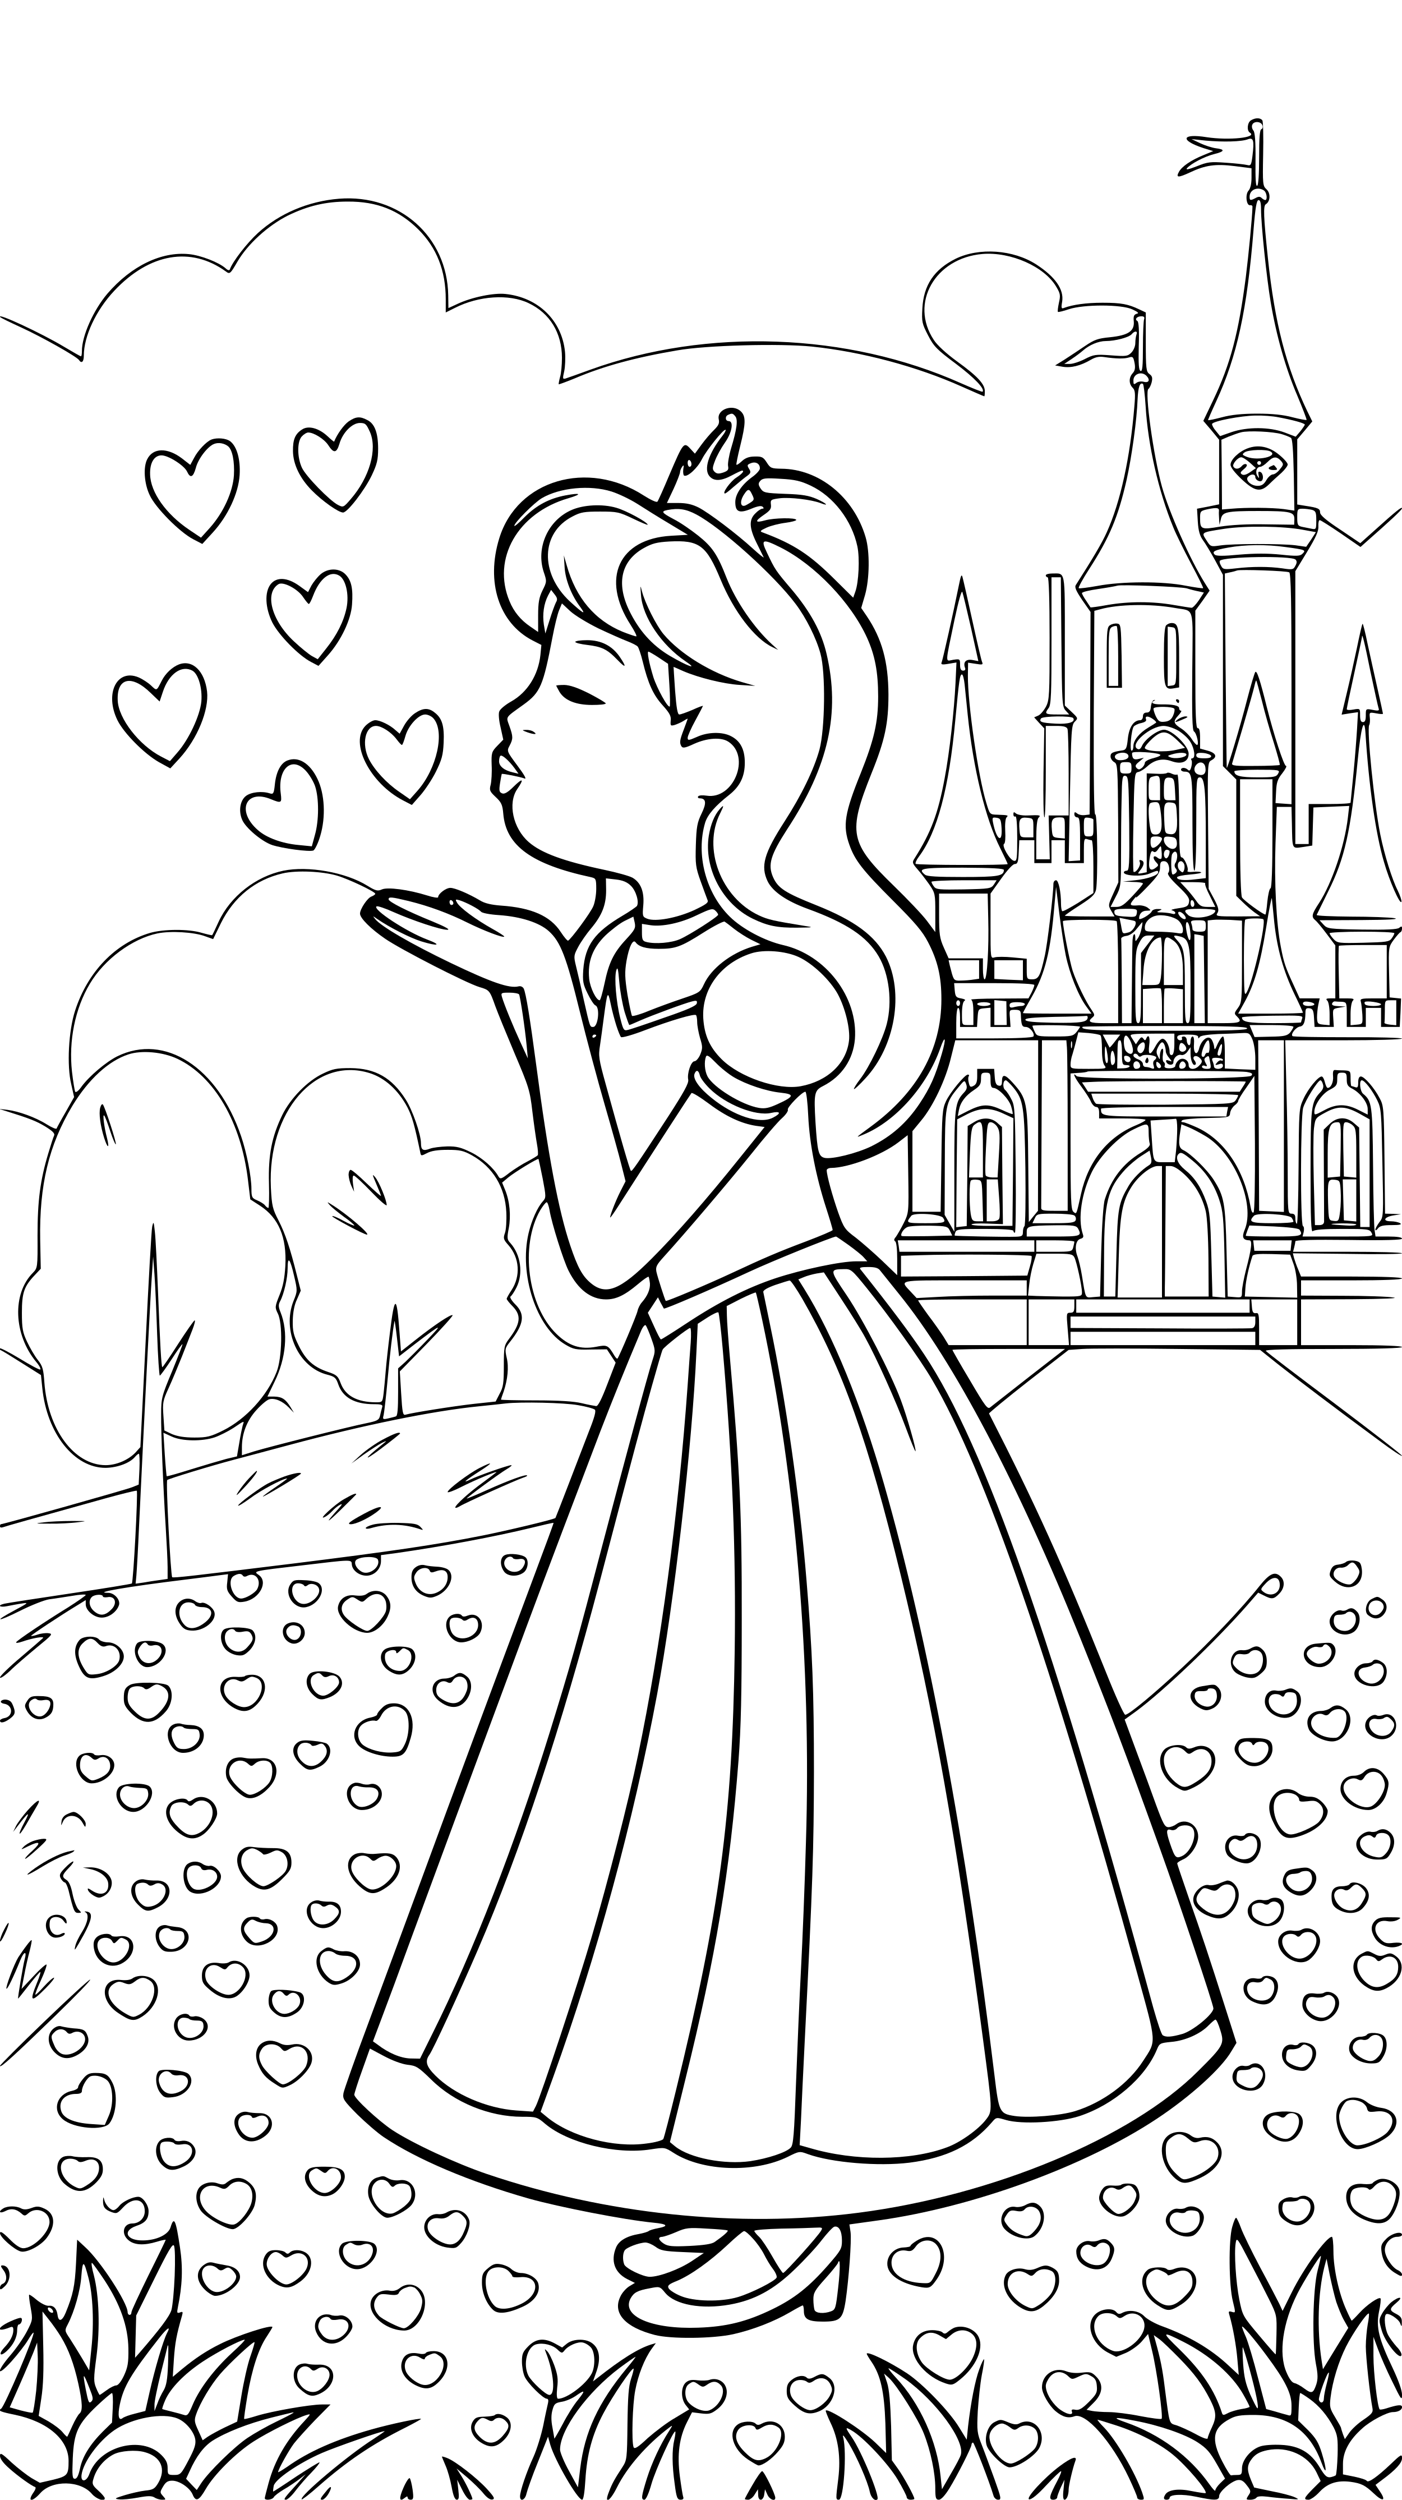 <?xml version="1.0" standalone="no"?>
<!DOCTYPE svg PUBLIC "-//W3C//DTD SVG 20010904//EN"
 "http://www.w3.org/TR/2001/REC-SVG-20010904/DTD/svg10.dtd">
<svg version="1.0" xmlns="http://www.w3.org/2000/svg"
 width="736pt" height="1312pt" viewBox="0 0 736 1312"
 preserveAspectRatio="xMidYMid meet">

<g transform="translate(0,1312) scale(0.1,-0.1)"
fill="#000000" stroke="none">
<path d="M6568 12489 c-20 -11 -24 -54 -7 -65 43 -26 -109 -42 -227 -24 -131
21 -142 -16 -17 -57 l52 -16 -53 -22 c-64 -26 -112 -59 -127 -87 -17 -31 -5
-32 58 -3 80 38 133 46 236 33 l87 -11 0 -50 c0 -32 -6 -57 -16 -68 -18 -20
-11 -80 9 -76 7 1 12 -2 12 -8 -1 -54 -20 -249 -35 -370 -38 -293 -80 -455
-172 -647 l-51 -107 42 -49 41 -50 0 -170 0 -169 -58 -12 -58 -11 4 -67 c3
-50 11 -76 27 -98 12 -16 41 -64 64 -106 l41 -76 0 -502 0 -502 35 -35 35 -35
0 -305 0 -306 33 -32 c17 -17 46 -42 62 -54 l30 -21 -118 -1 c-110 0 -117 1
-106 18 9 14 6 29 -17 73 l-29 54 -3 332 c-3 326 -3 332 18 343 32 17 24 38
-20 50 l-40 11 0 54 c0 39 -4 54 -12 53 -10 -2 -13 64 -13 307 l0 310 38 52
37 53 -24 38 c-78 124 -188 371 -226 507 -45 162 -92 502 -71 514 5 3 13 19
17 35 5 23 3 32 -12 43 -17 12 -19 29 -19 168 l0 155 -34 16 c-59 28 -94 35
-193 35 -87 0 -156 -10 -202 -27 -14 -6 -16 -1 -10 33 10 64 -36 130 -136 195
-121 78 -300 90 -423 30 -113 -56 -169 -139 -175 -262 -4 -69 -1 -80 30 -140
30 -58 45 -74 147 -150 97 -73 153 -132 139 -146 -2 -2 -53 18 -114 45 -594
265 -1332 292 -1944 71 -63 -23 -122 -44 -132 -47 -14 -4 -15 0 -6 39 5 23 7
70 4 102 -17 165 -141 285 -312 303 -61 7 -177 -17 -250 -51 l-50 -23 -1 67
c-5 309 -257 532 -573 507 -162 -13 -314 -78 -426 -180 -58 -53 -133 -150
-147 -190 -3 -8 -10 -7 -23 5 -35 31 -130 68 -191 74 -145 15 -303 -61 -429
-207 -73 -86 -134 -221 -134 -301 0 -16 -2 -28 -5 -28 -4 0 -43 23 -89 50
-116 70 -361 184 -334 155 4 -4 53 -28 110 -54 107 -49 292 -153 303 -171 13
-20 25 -9 25 23 0 102 64 239 160 341 185 197 402 234 586 101 20 -15 23 -13
60 51 54 93 162 191 266 243 105 51 198 73 313 73 154 1 269 -45 371 -146 97
-97 144 -217 144 -367 l0 -69 48 24 c126 64 285 74 387 25 112 -53 175 -157
175 -287 0 -37 -4 -83 -10 -101 -5 -19 -8 -36 -7 -38 2 -1 40 13 84 31 150 64
319 110 538 147 152 27 539 37 707 20 262 -27 553 -105 787 -210 63 -28 116
-51 118 -51 2 0 3 12 3 28 -1 37 -39 78 -147 156 -56 41 -103 84 -121 112
-128 193 7 430 256 451 148 12 325 -66 387 -172 21 -35 23 -45 14 -84 -5 -24
-8 -46 -5 -48 2 -2 28 4 57 14 78 26 278 26 334 -1 30 -14 36 -20 22 -23 -14
-4 -18 -13 -15 -40 4 -51 -29 -73 -125 -83 -64 -6 -82 -13 -131 -46 -31 -21
-79 -53 -107 -71 l-50 -31 40 -7 c44 -7 93 5 148 37 24 14 43 18 70 14 59 -9
106 -10 130 -2 19 6 23 3 29 -29 5 -26 2 -41 -10 -54 -20 -22 -21 -55 0 -76
13 -13 15 -29 9 -98 -22 -269 -73 -502 -145 -661 -24 -54 -73 -137 -162 -276
-8 -12 1 -31 33 -79 l44 -63 -2 -531 -3 -532 -25 -3 c-15 -2 -33 2 -41 9 -11
9 -14 8 -14 -5 0 -9 7 -16 15 -16 12 0 15 -19 15 -113 l0 -113 -30 -2 -30 -2
7 357 c6 330 8 358 25 375 18 18 18 19 -17 52 l-35 33 0 341 c0 376 4 352 -66
352 -19 0 -34 -4 -34 -10 0 -5 5 -10 10 -10 6 0 10 -113 10 -320 0 -297 -1
-324 -19 -359 -11 -20 -29 -42 -41 -47 l-21 -9 26 -29 27 -29 -4 -233 c-2
-129 0 -234 5 -234 4 0 7 108 7 240 l0 240 54 0 c40 0 55 -4 60 -16 3 -9 6
-114 6 -235 l0 -219 -52 0 -53 0 3 -115 3 -115 -35 0 -36 0 0 103 c0 67 4 107
12 115 14 14 8 15 -60 12 -24 -1 -50 4 -58 10 -11 10 -14 9 -14 -4 0 -10 5
-14 10 -11 6 4 10 -37 10 -115 0 -110 -2 -121 -17 -118 -22 4 -66 80 -52 89 6
3 8 32 6 67 -2 35 1 66 7 72 11 11 9 12 -48 14 -40 1 -40 1 -58 61 -43 139
-98 521 -97 669 l1 68 40 -6 c36 -6 40 -5 33 11 -4 10 -27 108 -51 218 -24
110 -47 211 -51 225 -5 20 -9 10 -20 -45 -28 -139 -83 -383 -89 -399 -6 -14
-1 -16 35 -10 l42 7 -5 -109 c-7 -143 -31 -362 -57 -499 -35 -188 -72 -285
-159 -422 -12 -19 -11 -24 17 -56 17 -19 45 -56 62 -80 30 -44 31 -50 31 -147
l0 -102 -44 59 c-24 32 -102 114 -173 183 -233 226 -243 279 -118 591 71 175
89 263 89 414 -1 173 -34 292 -113 410 l-30 44 20 68 c24 85 26 227 3 304 -62
210 -244 358 -443 359 -52 1 -57 3 -76 33 -18 28 -26 32 -63 31 -30 0 -50 -8
-67 -24 -14 -13 -27 -22 -29 -19 -2 2 7 47 20 99 29 117 30 154 4 180 -42 42
-127 12 -117 -40 5 -21 -1 -33 -24 -56 -17 -16 -47 -51 -66 -77 l-35 -48 -25
27 c-33 36 -37 30 -108 -136 -31 -74 -60 -139 -64 -143 -5 -5 -36 10 -71 32
-295 191 -665 82 -759 -224 -71 -230 -2 -444 174 -536 l47 -24 -5 -52 c-11
-105 -68 -197 -154 -245 -30 -17 -58 -40 -62 -52 -5 -11 -2 -48 7 -84 l14 -64
-31 -32 c-30 -31 -32 -37 -30 -102 2 -38 -1 -84 -5 -102 -8 -29 -5 -36 26 -65
30 -28 36 -41 40 -88 14 -168 149 -266 461 -333 25 -6 27 -9 27 -62 0 -30 -7
-70 -15 -89 -13 -34 -120 -178 -133 -182 -4 -1 -21 19 -38 45 -55 85 -154 128
-314 139 -52 4 -86 12 -110 27 -59 35 -131 66 -156 66 -23 0 -64 -31 -64 -49
0 -5 -26 -1 -57 9 -99 31 -208 45 -238 32 -22 -10 -32 -8 -76 19 -114 71 -312
106 -442 79 -144 -30 -278 -135 -339 -267 -17 -37 -32 -69 -34 -71 -1 -2 -26
4 -55 12 -68 21 -200 20 -270 0 -184 -54 -329 -205 -395 -409 -34 -105 -44
-287 -20 -386 l15 -67 -44 -78 c-25 -43 -46 -82 -48 -87 -1 -5 -25 5 -52 22
-59 37 -146 68 -206 76 l-44 5 35 -11 c128 -40 160 -53 207 -81 39 -24 52 -37
47 -48 -4 -8 -18 -51 -31 -95 -42 -140 -56 -247 -56 -430 1 -168 0 -170 -24
-195 -110 -110 -102 -324 17 -468 17 -20 26 -38 21 -40 -5 -2 -53 24 -107 57
-55 33 -101 57 -104 54 -3 -3 -1 -8 5 -10 6 -2 55 -32 110 -67 l100 -63 7 -68
c24 -239 168 -420 333 -419 61 1 127 25 154 58 8 9 16 16 20 16 3 0 5 -36 3
-81 l-4 -81 -35 -14 c-28 -12 -675 -194 -689 -194 -2 0 -4 -5 -4 -11 0 -7 7
-8 18 -4 16 6 141 41 536 151 87 24 161 42 164 40 7 -8 -18 -480 -26 -487 -4
-3 -151 -27 -327 -53 -176 -26 -330 -50 -342 -53 -39 -9 -25 -21 14 -13 21 4
56 11 78 14 37 6 34 3 -37 -35 -116 -62 -94 -64 28 -3 58 29 126 56 152 60 26
3 80 12 120 18 39 7 72 9 72 5 0 -4 -42 -33 -92 -65 -125 -77 -265 -171 -273
-183 -3 -6 11 -4 32 3 54 19 120 30 108 18 -5 -5 -58 -51 -117 -101 -60 -50
-108 -98 -108 -105 0 -8 24 8 53 35 28 28 92 82 140 122 81 66 86 72 62 75
-14 2 -40 -1 -57 -7 -17 -6 -33 -9 -35 -7 -3 3 160 111 250 165 l37 23 0 -22
c0 -33 44 -70 84 -70 39 0 80 31 91 67 7 27 -25 63 -57 63 -86 0 98 32 402 69
91 11 179 23 196 25 l31 4 -4 -42 c-5 -37 -1 -48 24 -76 27 -30 33 -32 68 -26
78 15 125 104 73 140 -29 20 -32 20 227 50 268 32 260 32 262 4 3 -31 39 -58
77 -58 41 0 76 35 76 77 l0 31 83 11 c239 34 516 86 701 131 66 16 121 29 122
27 1 -1 -43 -121 -98 -267 -242 -647 -428 -1148 -583 -1570 -92 -250 -224
-606 -292 -790 -69 -184 -127 -349 -130 -366 -5 -30 1 -39 73 -112 44 -43 106
-97 139 -119 175 -117 448 -233 760 -322 160 -45 502 -112 657 -127 73 -7 80
-18 21 -29 -21 -4 -42 -10 -48 -15 -5 -4 -28 -11 -50 -15 -65 -11 -106 -35
-121 -71 -29 -70 -8 -131 57 -165 l42 -21 -30 -18 c-16 -10 -38 -34 -47 -55
-41 -86 26 -160 181 -200 84 -22 305 -20 413 4 102 23 213 66 297 115 34 20
64 36 67 36 3 0 6 -13 6 -29 0 -43 23 -56 100 -56 90 0 104 13 119 108 17 115
32 319 26 362 l-6 40 158 22 c491 69 1079 283 1455 532 174 115 340 264 393
356 l26 43 -55 173 c-86 271 -129 400 -195 587 -33 96 -61 177 -61 182 0 4 13
13 29 20 40 16 81 77 81 121 0 63 -67 101 -116 64 -10 -8 -29 -15 -40 -15 -19
0 -28 17 -65 117 -23 65 -70 192 -104 283 l-61 165 61 44 c142 105 412 362
581 554 l59 68 30 -15 c41 -21 52 -20 80 9 28 28 32 66 9 89 -30 31 -58 19
-111 -47 -93 -117 -260 -293 -403 -426 -154 -143 -284 -251 -303 -251 -7 0
-52 100 -101 223 -230 572 -370 881 -614 1358 -1 3 92 80 207 170 l211 164 72
5 c40 3 267 3 503 0 l430 -5 95 -76 c95 -75 310 -238 533 -402 64 -48 117 -83
117 -78 0 5 -159 128 -354 275 -195 146 -358 270 -361 276 -4 7 116 10 354 10
234 0 361 4 361 10 0 6 -95 10 -265 10 l-265 0 0 120 0 120 268 1 c168 1 249
5 217 9 -27 5 -148 9 -267 9 l-218 1 0 40 0 40 265 0 c170 0 265 4 265 10 0 6
-95 10 -265 10 l-265 0 -15 37 c-9 20 -18 48 -22 61 l-6 24 287 -3 c157 -3
286 -1 286 3 0 5 -129 8 -286 8 l-286 0 6 23 c3 12 6 27 6 32 0 7 98 9 280 7
196 -3 280 0 280 7 0 7 -26 11 -70 11 l-69 0 -5 33 c-3 17 -7 169 -8 337 -3
321 -6 341 -52 379 -17 14 -22 71 -7 71 15 0 56 -54 81 -105 21 -43 22 -63 27
-329 6 -280 6 -284 -16 -311 -11 -15 -21 -33 -21 -39 0 -6 7 -3 14 7 10 13 28
17 72 17 42 0 55 3 44 10 -8 5 -30 10 -48 10 -47 0 -36 23 14 31 l39 6 -42 2
-42 1 -3 283 c-3 270 -4 284 -26 324 -28 54 -80 113 -98 113 -9 0 -14 -11 -14
-31 0 -24 -3 -30 -16 -25 -9 3 -18 6 -20 6 -2 0 -4 18 -4 40 0 39 -1 40 -35
42 -19 0 -41 1 -47 2 -9 1 -12 -10 -10 -32 3 -31 -11 -62 -28 -62 -5 0 -11 14
-15 30 -4 17 -11 30 -17 30 -18 0 -71 -64 -95 -117 -24 -52 -24 -58 -26 -357
-1 -167 -5 -302 -9 -299 -5 2 -8 15 -8 29 0 17 -5 24 -20 24 -19 0 -20 7 -20
208 0 114 -3 318 -7 455 l-6 247 306 0 c169 0 307 4 307 9 0 4 -128 8 -284 7
-157 0 -288 2 -291 6 -11 10 18 47 39 50 20 3 28 23 29 71 0 23 4 27 21 25 17
-2 22 -11 24 -50 l3 -48 50 0 51 0 -3 48 c-3 47 -3 47 31 53 l35 6 -38 2 c-26
1 -37 5 -34 14 2 6 9 12 15 11 7 -1 23 -2 37 -2 24 -2 25 -5 25 -67 l0 -65 50
0 50 0 0 50 0 50 40 0 40 0 0 -50 0 -50 49 0 49 0 4 75 3 74 -30 3 -30 3 -3
133 c-3 131 -2 133 25 170 15 20 31 39 36 40 4 2 7 11 7 19 0 12 -3 13 -15 3
-10 -8 -65 -11 -195 -9 -173 3 -182 4 -202 26 l-21 23 219 1 c144 1 204 4 174
10 -25 4 -127 8 -228 8 -101 1 -182 4 -180 9 2 4 29 59 60 122 88 175 119 316
156 695 16 166 34 228 40 140 18 -282 54 -532 97 -678 28 -99 85 -228 92 -210
2 6 -7 33 -20 60 -29 57 -70 188 -91 293 -32 159 -72 553 -58 575 3 5 5 23 3
39 -3 28 -2 28 33 22 20 -4 36 -5 36 -2 0 2 -13 62 -29 133 -16 70 -39 176
-52 235 -12 60 -24 106 -26 104 -3 -2 -16 -60 -30 -128 -14 -67 -38 -174 -53
-236 l-27 -113 43 7 43 6 -5 -88 c-3 -49 -11 -155 -19 -235 -8 -80 -15 -149
-15 -152 0 -4 -49 -7 -110 -7 l-110 0 0 -105 0 -105 -35 0 -35 0 0 716 0 716
62 102 c46 76 61 109 59 134 -1 17 2 32 7 32 5 0 55 -32 111 -70 l103 -71 36
32 c117 103 182 163 182 171 0 11 -33 -16 -143 -115 l-76 -68 -105 71 c-73 48
-106 76 -106 90 0 20 -10 25 -77 35 l-43 7 0 171 0 171 40 47 39 47 -26 53
c-111 232 -171 462 -207 804 -23 219 -25 274 -11 283 24 14 26 58 4 78 -20 18
-21 27 -18 184 2 91 0 171 -4 178 -10 14 -35 15 -59 1z m59 -26 c4 -9 1 -19
-5 -21 -9 -3 -12 -46 -12 -147 0 -90 -4 -146 -10 -150 -8 -5 -10 38 -9 134 1
98 -3 146 -11 156 -7 8 -10 22 -6 30 7 20 45 19 53 -2z m-52 -161 c-6 -49 -9
-53 -28 -48 -12 3 -63 9 -112 12 -82 6 -96 4 -153 -19 -41 -16 -59 -20 -51
-10 21 24 91 61 142 74 57 14 60 25 9 31 -21 3 -58 15 -83 27 l-44 21 75 -8
c90 -8 188 -6 221 7 29 11 34 -6 24 -87z m63 -184 c13 -13 16 -48 4 -48 -4 0
-13 5 -19 11 -8 8 -17 8 -31 0 -28 -15 -32 -14 -32 7 0 24 19 42 45 42 12 0
26 -5 33 -12z m-18 -96 c0 -81 29 -359 51 -490 29 -172 78 -346 140 -490 28
-67 50 -124 48 -126 -2 -2 -35 4 -74 14 -48 13 -106 19 -185 19 -79 0 -137 -6
-185 -19 -38 -10 -71 -17 -73 -15 -1 1 18 45 42 97 110 237 163 480 197 906 9
113 16 152 26 152 9 0 13 -15 13 -48z m-614 -578 c-3 -9 -6 -74 -6 -146 0 -99
-3 -129 -12 -125 -10 3 -12 35 -10 129 3 85 0 128 -7 133 -16 9 -3 25 21 25
14 0 18 -5 14 -16z m-40 -80 c-3 -9 -6 -29 -6 -45 0 -16 -9 -38 -21 -50 -19
-19 -28 -20 -107 -14 -80 6 -91 4 -136 -19 -27 -14 -63 -26 -79 -26 l-30 0 39
26 c21 14 48 34 59 44 34 30 82 50 120 50 49 0 122 19 136 36 16 19 33 18 25
-2z m52 -216 c21 -21 14 -39 -13 -32 -15 4 -32 1 -40 -6 -13 -10 -15 -8 -15
13 0 35 43 50 68 25z m-4 -158 c12 -206 68 -450 145 -637 15 -38 58 -124 94
-192 37 -69 65 -126 63 -128 -2 -2 -44 4 -92 13 -119 24 -336 23 -462 -1 -51
-9 -96 -15 -99 -12 -3 4 21 48 54 99 108 167 153 275 197 468 28 126 54 316
58 425 3 64 12 90 28 80 4 -3 10 -54 14 -115z m-2154 -55 c15 -18 8 -69 -22
-168 -11 -37 -18 -79 -16 -92 4 -20 0 -26 -25 -35 -25 -8 -34 -7 -46 4 -12 13
-12 20 3 59 9 24 32 66 51 93 38 53 48 114 20 114 -18 0 -20 26 -2 33 20 9 24
8 37 -8z m2851 -5 c75 -14 139 -31 139 -39 -1 -3 -11 -19 -24 -35 l-24 -28
-58 22 c-80 30 -196 30 -279 2 l-60 -21 -22 27 c-13 15 -21 31 -20 37 5 15
152 43 228 44 37 1 91 -3 120 -9z m-2919 -98 c-73 -93 -99 -176 -67 -212 24
-27 61 -25 117 5 26 14 50 25 53 25 15 0 1 -17 -30 -37 -31 -20 -76 -83 -59
-83 4 0 23 15 43 33 20 17 50 42 66 54 27 19 29 24 17 43 -11 18 -10 21 10 29
26 10 48 -3 47 -28 0 -9 -19 -30 -42 -46 -53 -39 -87 -89 -87 -130 0 -52 21
-61 82 -36 35 15 55 18 62 11 7 -7 6 -10 -2 -10 -7 0 -24 -11 -37 -25 -34 -33
-32 -76 7 -155 18 -36 34 -69 37 -75 2 -5 -22 14 -55 44 -87 80 -232 189 -286
217 -34 17 -64 24 -107 24 l-60 0 35 74 c19 41 34 81 34 88 0 7 5 20 11 28 8
12 10 9 6 -13 -2 -15 0 -30 4 -33 17 -10 70 38 94 86 24 48 116 162 124 154 3
-2 -5 -17 -17 -32z m2938 9 c19 -6 40 -14 47 -19 8 -5 12 -66 15 -194 l3 -188
-55 8 c-62 8 -200 9 -275 2 l-50 -4 -1 183 -2 183 37 16 c20 8 50 19 66 23 38
10 169 4 215 -10z m-3100 -157 c0 -8 -4 -14 -10 -14 -5 0 -10 9 -10 21 0 11 5
17 10 14 6 -3 10 -13 10 -21z m626 -113 c119 -56 216 -182 245 -319 13 -62 7
-189 -11 -238 l-11 -31 -97 96 c-132 131 -214 185 -377 246 -18 6 -15 10 20
26 22 10 66 21 98 25 31 4 57 11 57 15 0 13 -117 11 -163 -2 -54 -15 -56 -5
-8 28 34 23 41 33 38 55 -3 25 0 27 48 33 52 6 163 -7 211 -25 49 -19 35 -3
-18 21 -42 18 -75 24 -166 27 -106 4 -114 6 -129 28 -13 20 -13 27 -2 40 12
14 28 16 107 11 75 -4 105 -11 158 -36z m-1045 -31 c35 -11 96 -40 134 -64 39
-25 114 -72 168 -104 l98 -59 -88 -5 c-275 -16 -370 -224 -213 -467 22 -34 35
-61 30 -61 -6 0 -38 11 -71 24 -146 60 -246 178 -294 349 l-15 52 4 -62 c4
-67 36 -148 83 -210 32 -44 14 -33 -56 31 -158 148 -152 360 14 445 43 23 62
26 145 26 89 0 100 -2 173 -37 42 -20 77 -35 77 -32 0 13 -114 75 -165 89 -72
21 -172 16 -235 -12 -123 -54 -187 -197 -146 -324 17 -50 17 -52 -6 -98 -18
-37 -23 -63 -23 -132 l0 -86 -42 29 c-49 33 -86 78 -108 132 -94 224 43 464
309 541 74 22 66 30 -15 15 -85 -16 -152 -51 -216 -115 -29 -30 -53 -50 -53
-45 0 17 104 121 144 145 95 56 253 71 367 35z m738 -17 c13 -27 12 -29 -30
-53 -31 -18 -39 15 -13 55 21 32 28 31 43 -2z m2450 -86 c-1 -7 0 -25 1 -42
l2 -30 7 30 c8 38 28 43 196 43 171 0 190 -5 190 -43 l-1 -29 -149 2 c-97 2
-182 -3 -240 -12 -100 -17 -105 -15 -105 46 0 35 2 37 43 46 46 9 58 7 56 -11z
m-2744 -17 c131 -69 410 -320 522 -470 55 -73 108 -179 130 -260 28 -100 24
-395 -5 -504 -29 -105 -94 -239 -183 -377 -109 -169 -127 -235 -89 -315 27
-54 98 -103 210 -144 206 -75 312 -146 373 -250 55 -94 72 -238 42 -355 -20
-78 -92 -227 -139 -288 -21 -27 -35 -51 -33 -53 2 -3 30 23 60 56 157 169 204
451 108 639 -57 110 -165 190 -366 270 -163 65 -201 89 -227 148 -28 65 -13
115 74 250 218 332 280 611 207 922 -26 113 -85 221 -182 336 -85 100 -88 104
-131 195 -34 70 -23 74 71 27 181 -91 371 -290 455 -475 41 -91 58 -178 58
-307 0 -136 -21 -227 -91 -402 -85 -210 -96 -276 -60 -377 29 -82 69 -133 230
-294 118 -118 154 -161 183 -217 51 -98 70 -181 70 -300 0 -263 -125 -488
-372 -669 -82 -60 -82 -60 -35 -40 168 70 331 254 401 452 26 75 33 55 8 -29
-34 -118 -61 -178 -117 -262 -67 -100 -146 -170 -252 -223 -78 -38 -209 -70
-247 -61 -31 8 -37 33 -47 187 -9 152 -6 167 40 190 98 50 158 139 167 246 17
220 -153 443 -378 494 -96 22 -214 85 -278 148 -127 124 -180 328 -130 495 13
41 51 86 126 145 57 45 82 97 82 169 0 69 -23 114 -72 139 -45 24 -122 23
-180 -4 -43 -19 -48 -19 -48 -4 0 9 18 50 40 90 22 40 40 75 40 77 0 2 -25 -7
-55 -21 -31 -13 -61 -24 -69 -24 -9 0 -15 34 -22 125 -5 69 -8 125 -8 125 1 0
23 -10 50 -22 81 -35 214 -68 299 -73 l80 -5 -70 20 c-160 47 -324 147 -412
252 -38 46 -97 162 -113 225 -9 35 -9 33 -5 -20 8 -115 107 -262 234 -348 70
-47 11 -26 -83 29 -94 56 -163 134 -214 240 -68 143 -40 259 77 325 45 25 68
31 135 35 157 8 194 -19 269 -200 69 -167 178 -309 271 -354 l31 -15 -31 28
c-94 86 -190 225 -239 348 -49 126 -76 165 -150 224 -39 31 -96 70 -128 86
-62 33 -69 41 -34 48 59 11 97 6 152 -23z m3233 24 c19 -6 22 -13 22 -55 0
-47 -1 -49 -25 -44 -14 3 -36 7 -50 10 -22 5 -25 10 -25 50 0 42 2 45 28 45
15 0 37 -3 50 -6z m-46 -105 l66 -12 -25 -39 -26 -38 -56 8 c-73 9 -332 9
-396 -1 -49 -7 -50 -7 -72 28 -27 42 -30 40 97 60 109 16 309 14 412 -6z m-95
-90 c106 -14 110 -16 91 -35 -13 -13 -29 -14 -114 -5 -69 7 -135 7 -218 0 -84
-8 -121 -8 -129 0 -16 16 -2 24 71 37 87 16 201 17 299 3z m54 -66 c8 -8 8
-17 -1 -33 -10 -20 -16 -21 -68 -13 -72 10 -158 10 -244 0 -62 -7 -68 -6 -78
14 -7 11 -9 23 -6 26 22 22 376 27 397 6z m-33 -67 c9 -5 12 -158 12 -612 l0
-605 -42 3 -42 3 3 60 c2 48 8 66 33 97 16 21 25 38 19 38 -11 0 -65 167 -101
310 -36 145 -52 192 -60 183 -4 -4 -24 -71 -44 -148 -34 -134 -104 -366 -106
-355 -1 3 -3 233 -6 512 l-4 508 27 6 c16 3 33 8 38 10 17 6 261 -2 273 -10z
m-1196 -365 c3 -317 4 -340 22 -360 l19 -21 -61 0 c-66 0 -70 3 -47 34 13 17
15 76 15 353 l0 333 25 0 24 0 3 -339z m658 281 c19 -6 47 -13 63 -16 l27 -6
-26 -40 c-15 -22 -32 -40 -38 -40 -6 0 -49 7 -96 15 -109 19 -234 19 -345 0
-48 -9 -89 -14 -90 -13 -1 2 -11 17 -23 35 -12 17 -22 35 -22 40 0 6 39 15 88
22 48 7 92 15 97 17 19 7 330 -5 365 -14z m-1132 -210 l38 -172 -31 6 c-34 6
-50 -11 -39 -41 4 -9 0 -15 -10 -15 -11 0 -16 9 -16 31 0 31 -1 31 -36 26 -43
-7 -43 -30 7 211 21 99 37 155 41 145 4 -10 24 -96 46 -191z m-2180 135 c-6
-12 -21 -53 -33 -92 l-22 -70 -8 47 c-8 54 0 109 22 152 l16 30 18 -23 c15
-19 17 -27 7 -44z m223 -135 c57 -27 125 -57 151 -67 26 -10 52 -23 56 -29 5
-6 17 -41 26 -78 28 -115 55 -175 104 -229 37 -41 46 -58 43 -81 -2 -27 -1
-29 21 -23 12 4 33 13 46 21 12 8 22 13 22 12 0 -2 -9 -27 -20 -56 -22 -57
-24 -71 -12 -90 7 -10 21 -7 66 14 69 31 142 36 180 11 119 -78 27 -306 -115
-283 -21 3 -40 2 -44 -4 -3 -5 0 -10 8 -10 34 0 37 -25 10 -80 -23 -47 -27
-71 -30 -165 -3 -101 -1 -117 25 -190 16 -44 32 -88 36 -98 7 -14 -5 -23 -70
-54 -90 -41 -203 -62 -246 -45 -25 10 -26 13 -21 70 6 70 -12 119 -56 145 -15
9 -83 28 -150 42 -213 45 -330 88 -396 146 -82 72 -110 203 -60 277 38 55 30
61 -18 14 -31 -31 -49 -41 -61 -36 -15 6 -17 14 -11 53 4 25 8 47 9 49 4 3 97
-15 120 -24 12 -5 -2 20 -38 68 -55 74 -56 76 -41 104 19 36 19 48 -1 104 -18
51 -24 41 76 113 87 63 102 99 150 351 11 59 27 124 35 143 l15 36 44 -41 c24
-22 90 -62 147 -90z m3028 107 c104 -19 93 21 90 -331 -2 -228 0 -311 9 -317
14 -9 28 -71 16 -71 -5 1 -18 15 -29 33 -11 17 -35 41 -52 52 -43 27 -46 39
-18 69 13 14 20 26 15 26 -6 0 -10 6 -10 13 0 14 -33 21 -97 20 -41 0 -56 9
-33 20 6 3 5 4 -2 3 -7 -1 -14 -17 -16 -34 -2 -24 -8 -32 -23 -32 -12 0 -19
-7 -19 -20 0 -11 -6 -20 -14 -20 -34 0 -58 -35 -65 -95 -5 -49 -9 -60 -26 -63
-54 -8 -65 -13 -65 -32 0 -11 9 -24 19 -30 18 -9 19 -25 21 -320 l1 -311 -27
-60 c-27 -59 -27 -61 -10 -90 l17 -29 -130 0 c-72 0 -131 2 -131 4 0 2 35 27
79 55 64 41 79 56 85 82 10 54 7 401 -4 394 -7 -4 -9 172 -8 531 l3 538 30 8
c96 27 265 30 394 7z m1025 -332 c21 -99 40 -186 43 -194 5 -13 0 -15 -30 -9
-37 7 -37 7 -37 -29 0 -24 -4 -35 -15 -35 -11 0 -15 11 -15 36 0 36 0 36 -35
30 -19 -4 -35 -3 -35 2 0 5 18 91 40 191 22 100 40 185 40 188 0 25 13 -26 44
-180z m-3735 71 l48 -32 7 -110 c4 -60 4 -111 2 -114 -10 -9 -67 95 -86 154
-23 75 -34 134 -26 134 3 0 28 -14 55 -32z m1605 -140 c3 -29 10 -100 16 -158
29 -284 93 -547 171 -702 21 -43 39 -80 39 -83 0 -7 -475 -6 -483 1 -3 4 4 21
17 38 96 128 158 358 191 716 20 214 24 240 35 240 5 0 11 -24 14 -52z m1561
-88 c14 -58 42 -156 62 -218 19 -62 34 -115 31 -117 -2 -2 -60 -5 -128 -5
-100 -1 -124 1 -122 12 2 7 28 94 57 193 29 99 56 195 60 213 4 18 8 32 10 30
2 -2 15 -50 30 -108z m-460 -40 c3 -5 0 -22 -7 -37 -9 -20 -22 -29 -44 -31
-26 -3 -33 2 -47 30 -8 18 -13 36 -11 40 7 12 102 10 109 -2z m-531 -49 c13
-21 -25 -33 -93 -29 -73 4 -88 9 -76 27 8 13 161 15 169 2z m420 -6 c11 -8 18
-16 15 -18 -2 -2 -21 -14 -41 -26 -47 -28 -78 -67 -78 -97 0 -13 -4 -24 -9
-24 -12 0 -2 110 11 127 5 6 23 15 39 18 21 5 29 11 25 21 -7 18 14 17 38 -1z
m132 -60 c23 -14 52 -40 63 -59 22 -35 28 -86 10 -86 -5 0 -8 -4 -4 -10 3 -5
3 -21 -1 -35 -5 -19 -10 -23 -17 -16 -14 14 -37 14 -37 1 0 -5 8 -10 18 -10
40 0 42 -15 42 -272 0 -159 4 -248 10 -248 6 0 10 88 10 245 0 232 1 245 19
245 25 0 31 -65 31 -326 l0 -203 -53 -6 c-62 -8 -98 -4 -98 10 1 6 31 12 68
15 38 3 64 8 58 12 -5 3 -25 4 -43 2 -18 -2 -31 0 -28 5 8 13 -17 71 -31 71
-10 0 -13 48 -13 221 0 141 -4 218 -10 214 -5 -3 -18 -1 -28 4 -11 6 -22 7
-26 4 -4 -4 -29 -6 -56 -4 l-50 2 0 -259 0 -260 -25 -5 c-23 -4 -24 -3 -12 12
23 27 27 49 10 55 -11 5 -14 2 -9 -10 6 -17 -21 -57 -33 -50 -3 2 -4 120 -1
262 5 249 6 259 25 262 11 2 32 15 46 28 38 36 82 46 129 29 53 -19 90 -3 90
39 0 41 -87 126 -129 126 -33 0 -101 -50 -116 -85 -8 -17 -15 -21 -25 -15 -40
25 70 120 139 120 19 0 53 -11 77 -25z m-3 -53 l38 -37 -48 -11 c-61 -14 -163
-7 -163 11 0 7 18 29 41 50 50 44 75 42 132 -13z m-94 -72 c8 -4 -3 -11 -33
-19 -26 -6 -46 -17 -46 -25 0 -7 -7 -19 -15 -26 -13 -10 -18 -11 -28 -1 -9 10
-7 17 13 33 l25 21 -26 -6 c-20 -5 -29 -2 -33 9 -3 9 -4 19 -2 23 6 9 126 2
145 -9z m-166 -4 c6 -15 -12 -26 -43 -26 -25 0 -36 20 -19 31 22 13 56 11 62
-5z m305 2 c-5 -15 -62 -23 -86 -12 -14 6 -13 8 8 14 41 13 82 11 78 -2z m130
-5 c2 -9 -9 -13 -37 -13 -30 0 -41 4 -41 16 0 11 9 14 37 12 20 -2 38 -9 41
-15z m-3656 -66 l20 -28 -29 7 c-45 10 -73 32 -73 58 0 12 3 26 7 29 8 8 46
-26 75 -66z m3238 3 c0 -27 -3 -30 -30 -30 -27 0 -30 3 -30 30 0 27 3 30 30
30 27 0 30 -3 30 -30z m388 1 c5 -30 -10 -45 -37 -36 -23 7 -28 34 -9 53 19
19 43 10 46 -17z m382 -31 c-10 -18 -21 -20 -108 -20 -92 0 -122 8 -122 32 0
4 54 8 120 8 118 0 120 -1 110 -20z m-782 -263 c2 -215 0 -247 -13 -247 -8 0
-15 -4 -15 -9 0 -18 93 -23 132 -7 43 18 48 19 48 8 0 -16 -55 -35 -120 -42
l-65 -7 53 -2 c28 0 52 -4 52 -8 0 -5 -25 -34 -54 -65 -44 -47 -60 -58 -85
-58 l-31 0 27 53 c27 51 28 56 28 217 0 91 1 223 3 293 2 116 4 128 20 125 16
-3 17 -24 20 -251z m162 188 l0 -65 -30 0 c-30 0 -30 0 -30 59 0 48 3 60 18
64 40 11 42 8 42 -58z m78 -7 l3 -58 -31 0 c-30 0 -30 1 -30 53 0 60 5 69 35
65 17 -3 20 -11 23 -60z m512 -232 c0 -183 -4 -286 -10 -288 -6 -2 -13 -33
-17 -71 -3 -37 -8 -67 -10 -67 -13 0 -115 75 -123 90 -6 11 -10 143 -10 319
l0 301 85 0 85 0 0 -284z m-585 99 c8 -80 1 -105 -29 -105 -20 0 -24 7 -30 46
-8 60 -8 109 1 117 3 4 16 7 29 7 19 0 22 -7 29 -65z m83 0 c5 -86 -3 -107
-36 -103 -26 3 -27 5 -30 72 -4 87 1 98 35 94 27 -3 28 -6 31 -63z m604 -45
c3 -143 -2 -134 62 -125 l45 7 3 100 3 100 94 4 94 4 -7 -61 c-17 -148 -84
-345 -151 -448 -39 -59 -42 -73 -20 -91 9 -7 36 -40 60 -72 l45 -60 0 -139 0
-139 -27 0 c-21 0 -24 -3 -15 -12 7 -7 12 -38 12 -71 l0 -58 -32 3 c-30 3 -33
6 -34 38 0 19 3 50 7 68 l7 32 -53 0 -52 0 -31 68 c-45 97 -52 119 -68 202
-24 122 -35 341 -28 545 l7 190 38 0 39 0 2 -85z m-1524 -27 c5 -83 -27 -61
-45 30 -5 26 -3 28 18 25 21 -3 24 -9 27 -55z m167 2 l0 -50 -35 0 c-33 0 -35
2 -38 39 -5 56 3 68 40 64 32 -3 33 -4 33 -53z m165 -1 l0 -55 -32 3 c-30 3
-33 6 -36 42 -5 53 3 66 38 66 30 0 30 0 30 -56z m150 44 c0 -5 0 -26 0 -48 0
-36 -2 -40 -25 -40 -23 0 -25 3 -25 51 0 48 1 50 25 47 14 -2 25 -6 25 -10z
m360 -100 c0 -16 -31 -48 -47 -48 -8 0 -13 12 -13 30 0 27 3 30 30 30 17 0 30
-5 30 -12z m78 -19 c2 -18 -3 -29 -14 -33 -21 -8 -54 20 -54 46 0 16 6 19 33
16 26 -2 33 -8 35 -29z m-447 11 c5 0 9 -61 9 -139 l0 -138 -79 -51 c-44 -27
-82 -48 -85 -44 -3 3 -6 20 -6 37 0 65 -13 125 -26 125 -8 0 -14 -9 -14 -20 0
-52 -32 -322 -46 -380 -23 -103 -32 -120 -65 -120 -28 0 -29 1 -29 54 l0 54
-74 7 c-40 4 -83 4 -95 0 -21 -6 -21 -5 -21 164 l0 171 55 77 c33 46 62 78 72
78 15 0 19 11 21 63 l3 62 39 0 40 0 0 -60 0 -60 45 0 45 0 0 60 0 60 35 0 35
0 0 -60 0 -60 50 0 50 0 0 66 c0 56 2 65 16 60 9 -3 20 -6 25 -6z m365 -97
c-3 -3 -12 -1 -19 5 -21 18 -29 1 -10 -21 17 -18 17 -19 -2 -33 -28 -20 -38
-3 -30 50 5 34 11 44 19 37 8 -7 16 -3 26 12 15 22 15 21 18 -11 2 -19 1 -36
-2 -39z m44 38 c0 -20 -13 -41 -21 -35 -15 9 -10 44 6 44 8 0 15 -4 15 -9z
m40 -23 c0 -13 -4 -30 -10 -38 -5 -9 -5 -19 2 -28 8 -9 8 -16 0 -24 -7 -7 -14
-9 -17 -7 -8 8 -9 95 -1 107 12 20 26 14 26 -10z m-44 -54 c4 -14 2 -30 -3
-35 -7 -7 11 -31 52 -70 50 -48 61 -64 57 -84 -4 -21 -12 -26 -56 -32 -28 -4
-43 -9 -33 -11 9 -2 17 -8 17 -14 0 -5 -7 -7 -16 -4 -9 3 -32 6 -52 7 -30 0
-33 2 -17 9 18 8 17 9 -6 9 -15 1 -29 -5 -32 -11 -6 -17 -67 -52 -67 -39 0 25
15 41 39 41 25 1 25 1 6 16 -11 8 -34 14 -52 12 -42 -3 -46 2 -21 32 11 14 16
18 12 10 -5 -8 22 16 59 55 55 57 67 76 67 102 0 26 4 33 20 33 13 0 22 -9 26
-26z m80 11 c4 -8 3 -23 0 -32 -6 -15 -8 -15 -23 -1 -16 17 -12 48 7 48 6 0
13 -7 16 -15z m-946 -31 c0 -32 -31 -37 -215 -37 -136 0 -188 3 -199 12 -40
33 -20 37 199 37 154 -1 215 -4 215 -12z m-3500 -30 c61 -18 200 -84 200 -95
0 -4 -9 -10 -19 -14 -21 -6 -61 -66 -61 -90 0 -24 56 -80 132 -132 81 -56 428
-234 496 -254 51 -15 53 -17 82 -99 13 -36 59 -148 102 -250 74 -174 80 -192
93 -305 8 -66 19 -142 24 -170 5 -27 7 -53 4 -58 -2 -4 -26 -18 -52 -32 -26
-13 -69 -40 -96 -60 -43 -34 -49 -35 -58 -20 -25 45 -85 98 -144 127 -53 26
-76 32 -126 31 -34 -1 -75 -6 -90 -12 -36 -14 -47 -7 -47 29 0 46 -45 175 -80
229 -73 115 -160 164 -290 165 -74 0 -93 -4 -145 -29 -81 -38 -171 -131 -213
-217 -55 -114 -74 -209 -70 -358 2 -72 0 -130 -3 -130 -4 0 -12 6 -18 14 -6 8
-25 19 -41 26 -27 11 -30 17 -30 60 0 64 -25 191 -54 276 -123 363 -401 542
-650 420 -60 -30 -147 -104 -187 -158 -15 -22 -30 -34 -34 -28 -3 5 -11 53
-17 105 -18 162 16 332 94 462 76 128 222 236 355 264 69 14 191 7 250 -15
l42 -15 41 84 c68 137 181 228 324 261 74 17 208 11 286 -12z m1542 -53 c27
-26 45 -87 31 -107 -5 -5 -37 -28 -73 -49 -149 -88 -198 -156 -208 -285 -4
-61 -1 -76 23 -125 15 -31 33 -59 41 -62 25 -10 14 -113 -12 -113 -17 0 -16
-5 -50 145 -14 66 -33 145 -40 174 -13 53 -12 57 12 102 14 26 44 69 66 95 59
70 80 125 80 201 l-1 63 52 -6 c37 -4 60 -14 79 -33z m1906 7 c-15 -22 -23
-23 -159 -26 -127 -2 -145 -1 -156 15 -7 9 -13 20 -13 25 0 4 77 8 171 8 l171
0 -14 -22z m1109 6 c-3 -4 7 -33 24 -65 l29 -59 -39 0 c-33 0 -43 5 -62 33
-12 17 -36 47 -53 65 l-30 32 69 0 c37 0 66 -3 62 -6z m-732 -379 c20 -95 65
-208 106 -265 l29 -40 -180 0 c-99 0 -180 1 -180 3 0 2 20 39 45 82 73 128
100 239 121 490 l8 90 17 -140 c10 -77 25 -176 34 -220z m-407 192 c4 -152 -6
-317 -19 -317 -5 0 -9 25 -9 55 l0 55 -90 0 -90 0 -25 56 c-22 49 -25 71 -25
170 l0 114 128 0 127 0 3 -133z m1502 -22 c15 -137 48 -253 105 -372 25 -51
45 -95 45 -98 0 -3 -76 -5 -170 -5 l-170 0 35 63 c51 93 81 197 112 389 15 95
29 164 30 153 1 -11 7 -69 13 -130z m-4545 116 c106 -26 212 -65 310 -114 83
-41 185 -80 192 -73 3 2 -26 21 -64 42 -84 47 -171 111 -184 137 -10 17 -8 18
13 12 36 -11 102 -46 113 -60 6 -7 46 -15 95 -18 114 -8 211 -39 261 -84 62
-56 92 -134 163 -423 36 -146 95 -366 131 -490 36 -124 75 -264 87 -313 l22
-87 -27 -53 c-26 -51 -59 -137 -53 -137 2 0 22 28 44 63 189 295 376 583 382
590 4 4 45 -21 92 -56 88 -66 169 -104 247 -116 l45 -6 -127 -158 c-181 -226
-338 -405 -467 -534 -164 -164 -239 -194 -319 -127 -44 37 -69 83 -107 196
-62 184 -116 470 -179 948 -32 241 -54 380 -66 402 -5 9 -16 14 -27 11 -48
-12 -143 21 -356 123 -208 100 -365 191 -397 231 -13 17 -13 17 11 0 67 -46
172 -99 232 -118 88 -27 110 -20 30 10 -107 40 -289 159 -265 174 5 3 45 -10
89 -30 102 -45 246 -93 282 -93 18 0 -8 15 -78 44 -133 54 -230 103 -230 116
0 14 14 13 105 -9z m235 -12 c0 -5 -4 -9 -10 -9 -5 0 -10 7 -10 16 0 8 5 12
10 9 6 -3 10 -10 10 -16z m3890 -5 c0 -8 -4 -14 -10 -14 -5 0 -10 9 -10 21 0
11 5 17 10 14 6 -3 10 -13 10 -21z m-2512 -36 c7 -7 12 -15 12 -19 0 -10 -148
-105 -200 -128 -45 -20 -130 -27 -177 -15 -20 5 -23 13 -23 51 l0 44 45 -7
c62 -9 157 11 240 51 80 38 87 39 103 23z m2210 -10 c-3 -20 -8 -22 -53 -19
-57 3 -65 7 -65 27 0 11 15 14 61 14 57 0 60 -1 57 -22z m412 13 c0 -32 -112
-51 -142 -24 -31 28 -20 33 62 33 44 0 80 -4 80 -9z m-156 -43 c-3 -5 -14 -2
-25 8 -10 9 -16 21 -13 26 3 5 14 2 25 -8 10 -9 16 -21 13 -26z m-37 -10 c13
-12 23 -33 23 -46 0 -23 -3 -24 -37 -18 -21 3 -66 6 -100 6 -59 0 -63 1 -63
23 0 26 24 52 55 60 36 10 99 -4 122 -25z m-2901 -99 c-65 -70 -90 -122 -113
-233 -10 -47 -21 -86 -25 -86 -18 0 -50 65 -55 113 -9 90 18 161 85 227 32 30
77 65 102 77 l45 22 7 -31 c6 -29 1 -38 -46 -89z m2584 -176 l0 -263 -75 0
c-75 0 -88 7 -60 30 13 11 12 15 -4 39 -30 42 -78 141 -100 206 -15 47 -51
228 -51 260 0 10 275 10 282 0 4 -5 8 -128 8 -272z m89 272 c12 -13 -12 -54
-35 -59 -32 -8 -31 -10 -39 38 l-8 39 39 -8 c22 -4 41 -8 43 -10z m561 -211
c0 -204 -1 -216 -21 -244 -20 -27 -21 -30 -5 -45 29 -29 17 -35 -69 -35 l-85
0 0 269 0 270 28 3 c15 2 55 1 90 0 l62 -4 0 -214z m112 221 c16 -16 -53 -322
-87 -383 -13 -24 -14 -7 -15 174 0 110 3 204 7 207 8 8 87 9 95 2z m-2777 -51
c22 -17 62 -43 88 -56 l49 -24 -44 -13 c-111 -34 -215 -114 -253 -198 -19 -41
-24 -44 -113 -74 -51 -17 -130 -46 -175 -64 -45 -19 -85 -30 -89 -27 -3 4 -14
54 -24 112 -14 89 -15 117 -5 177 13 74 34 117 48 97 17 -23 54 -34 121 -34
89 0 116 10 236 86 55 35 105 60 110 57 6 -4 29 -21 51 -39z m2475 16 c0 -28
-3 -30 -35 -30 -24 0 -35 5 -35 14 0 8 -3 21 -6 30 -5 13 2 16 35 16 39 0 41
-2 41 -30z m-337 -12 c-3 -18 -12 -42 -20 -53 -13 -19 -13 -19 -13 4 0 14 -3
21 -7 17 -5 -4 -8 -24 -8 -44 -1 -21 -2 -124 -3 -229 l-2 -193 -25 0 -25 0 -1
215 c-1 118 -2 221 -3 228 -1 6 11 13 27 15 17 2 38 16 55 38 15 19 28 34 29
34 1 0 0 -15 -4 -32z m251 10 c3 -13 6 -36 6 -53 -1 -39 -15 -15 -23 38 -6 40
7 52 17 15z m1076 -36 c0 -4 -6 -16 -14 -27 -12 -18 -28 -20 -149 -23 -129 -3
-136 -2 -156 19 -12 13 -21 26 -21 31 0 4 77 8 170 8 94 0 170 -3 170 -8z
m-998 -243 l3 -229 -27 0 -28 0 0 234 0 233 25 -4 24 -5 3 -229z m-297 185
l-35 -46 0 -184 c0 -157 -2 -184 -15 -184 -13 0 -15 28 -15 190 0 172 2 195
20 230 17 33 26 40 50 40 l30 0 -35 -46z m173 40 c45 -12 52 -47 52 -259 0
-167 -2 -195 -15 -195 -13 0 -15 27 -15 186 0 190 -3 208 -43 252 -21 23 -18
26 21 16z m-98 -91 c0 -49 -3 -105 -6 -125 -7 -37 -7 -38 -52 -38 l-45 0 6 80
c6 96 44 168 90 170 4 0 7 -39 7 -87z m59 71 c35 -25 51 -75 51 -159 l0 -75
-50 0 -50 0 0 125 c0 134 3 141 49 109z m1121 -164 l0 -140 -71 0 c-62 0 -70
-2 -65 -17 3 -10 6 -40 8 -68 2 -50 2 -50 -30 -53 l-32 -3 0 58 c0 33 5 64 12
71 9 9 3 12 -29 12 l-42 0 -3 136 c-2 75 -1 138 1 140 2 2 60 4 128 4 l123 0
0 -140z m-3087 77 c74 -34 166 -122 206 -196 39 -74 65 -181 58 -243 -14 -120
-113 -213 -253 -239 -119 -22 -321 47 -416 142 -62 62 -90 124 -96 214 -9 153
91 289 251 341 66 22 181 13 250 -19z m947 -66 l0 -48 -42 -6 c-24 -3 -54 -4
-67 -4 -25 2 -26 5 -45 80 l-6 27 80 0 80 0 0 -49z m230 -3 l0 -53 -75 3 -75
4 0 49 0 49 75 0 75 0 0 -52z m-2091 -219 c12 -38 23 -69 25 -69 2 0 28 11 57
24 69 30 235 91 272 100 24 6 28 4 25 -10 -2 -13 -50 -34 -173 -76 -93 -33
-179 -62 -191 -64 -19 -5 -23 2 -38 63 -21 82 -32 210 -21 249 7 23 10 11 16
-59 4 -49 17 -119 28 -158z m2151 141 c0 -6 -7 -24 -15 -40 l-16 -30 -157 -1
c-86 0 -151 -3 -144 -6 8 -3 12 -27 12 -69 l0 -64 -30 0 c-30 0 -30 0 -30 59
0 37 5 63 13 68 8 5 2 9 -18 13 -26 4 -30 10 -33 43 l-3 37 210 0 c141 0 211
-4 211 -10z m670 -111 l0 -89 -50 0 -50 0 0 89 0 90 43 3 c23 2 45 2 50 0 4
-2 7 -43 7 -93z m110 0 l0 -89 -50 0 -50 0 0 88 c0 49 2 91 4 93 3 2 25 3 50
1 l46 -4 0 -89z m-3485 62 c6 -11 31 -176 40 -271 l6 -65 -39 85 c-40 87 -85
197 -97 238 -6 21 -3 22 39 22 25 0 47 -4 51 -9z m511 -165 c9 -28 20 -55 24
-59 4 -5 61 11 126 36 134 51 260 88 268 79 3 -3 6 -20 6 -37 0 -17 7 -55 15
-83 14 -45 14 -55 1 -87 -8 -19 -22 -35 -30 -35 -18 0 -40 -63 -33 -97 3 -19
-21 -63 -107 -196 -168 -258 -189 -288 -194 -282 -6 5 -54 171 -132 454 -37
133 -39 149 -30 205 5 34 14 99 20 146 18 137 21 144 36 71 7 -35 21 -87 30
-115z m1804 119 c0 -8 -4 -15 -10 -15 -5 0 -10 7 -10 15 0 8 5 15 10 15 6 0
10 -7 10 -15z m244 -53 l1 -62 -32 0 -33 0 0 66 0 65 32 -3 31 -3 1 -63z
m1616 47 c0 -5 -13 -9 -30 -9 -18 0 -30 5 -30 13 0 9 10 12 30 9 17 -2 30 -8
30 -13z m350 0 c0 -12 -77 -12 -84 0 -3 4 -4 10 -1 12 8 8 85 -3 85 -12z m80
-45 l0 -65 -32 3 c-18 2 -32 6 -30 11 1 4 2 32 2 62 0 54 0 55 30 55 l30 0 0
-66z m-2130 46 c0 -5 -16 -10 -35 -10 -19 0 -35 5 -35 10 0 6 16 10 35 10 19
0 35 -4 35 -10z m180 0 c0 -5 -8 -10 -17 -10 -10 0 -28 -3 -40 -6 -17 -5 -23
-2 -23 10 0 12 10 16 40 16 22 0 40 -4 40 -10z m-340 -70 l0 -50 44 0 45 0 3
48 c3 45 4 47 36 50 l32 3 0 -50 0 -51 53 0 52 0 -3 45 c-4 44 -3 45 26 45 24
0 30 -4 31 -22 2 -59 6 -68 26 -68 22 0 49 -35 40 -50 -4 -6 -89 -10 -206 -10
l-199 0 0 80 c0 47 4 80 10 80 6 0 10 -22 10 -50z m670 1 c0 -26 -33 -31 -176
-29 -105 2 -149 6 -151 15 -3 9 34 13 154 16 87 1 161 4 166 5 4 1 7 -2 7 -7z
m1126 -6 c-3 -9 -6 -19 -6 -21 0 -2 -64 -4 -143 -4 -134 0 -167 6 -167 30 0 4
73 8 161 9 147 2 161 1 155 -14z m-1166 -44 c-1 -3 -9 -16 -19 -28 -17 -21
-28 -23 -113 -23 -92 0 -95 1 -106 25 -7 14 -12 28 -12 31 0 3 56 4 125 3 69
-1 125 -5 125 -8z m877 -8 c4 -10 -86 -13 -426 -13 -376 0 -454 4 -437 21 3 2
197 4 432 4 333 0 428 -3 431 -12z m243 8 c0 -5 -8 -18 -17 -30 -15 -17 -31
-21 -103 -22 l-84 -2 -13 31 -13 32 115 0 c63 0 115 -4 115 -9z m-1013 -45 c5
-4 8 -38 8 -75 0 -43 5 -74 14 -84 12 -16 6 -17 -83 -17 -94 0 -96 0 -96 24 0
12 4 36 10 52 5 16 14 49 20 73 l11 43 55 -4 c30 -3 57 -8 61 -12z m388 -45
c0 -35 -5 -56 -12 -58 -8 -3 -13 4 -13 16 0 33 -22 72 -39 69 -9 -2 -25 -20
-36 -41 -27 -50 -39 -47 -32 8 6 41 -4 62 -16 33 -4 -10 -8 -10 -15 1 -8 10
-12 9 -24 -8 l-15 -22 -16 25 c-16 24 -16 25 6 28 12 2 65 3 117 3 l95 0 0
-54z m410 23 c8 -20 15 -64 15 -98 l0 -61 -80 3 -80 4 0 84 c0 48 -4 84 -10
84 -5 0 -17 -17 -27 -37 -16 -37 -17 -37 -20 -11 -3 14 -10 32 -18 38 -18 15
-50 -13 -60 -53 -11 -42 -31 -27 -27 22 2 24 -1 41 -7 41 -6 0 -11 -12 -11
-26 0 -14 -4 -23 -10 -19 -5 3 -10 15 -10 26 0 11 -7 19 -16 19 -8 0 -12 -4
-9 -10 3 -5 -1 -10 -9 -10 -9 0 -16 7 -16 15 0 12 13 15 55 15 37 0 55 -4 55
-12 0 -10 2 -10 8 -1 5 8 42 13 97 16 50 1 107 4 127 5 35 2 39 -1 53 -34z
m-3445 22 c0 -3 -4 -8 -10 -11 -5 -3 -10 -1 -10 4 0 6 5 11 10 11 6 0 10 -2
10 -4z m2724 -31 c-15 -20 -28 -34 -29 -33 -1 2 -10 18 -19 36 l-17 32 46 0
46 0 -27 -35z m92 -34 c7 -33 -10 -43 -34 -19 -13 13 -17 70 -5 81 9 10 32
-27 39 -62z m-496 -408 l-1 -448 -24 -29 -24 -30 -3 300 c-3 336 -6 347 -83
433 -40 44 -55 45 -55 5 0 -19 -5 -25 -17 -22 -13 2 -19 15 -21 46 l-3 42 -45
0 -44 0 0 -40 c0 -28 -5 -42 -19 -49 -16 -9 -20 -6 -25 15 -4 14 -4 29 -1 34
4 6 2 10 -4 10 -16 0 -93 -93 -115 -140 -19 -41 -21 -67 -24 -312 l-4 -268
-74 0 -74 0 0 211 0 212 46 56 c62 74 129 215 156 329 l23 92 217 0 218 0 0
-447z m151 409 c2 -21 4 -223 4 -448 l0 -409 -70 0 c-60 0 -70 2 -69 18 0 9 1
211 2 447 l2 430 64 0 64 0 3 -38z m26 1 c-3 -10 -5 -4 -5 12 0 17 2 24 5 18
2 -7 2 -21 0 -30z m263 -28 c0 -58 2 -65 20 -65 34 0 22 -16 -12 -17 l-33 -1
1 62 c1 80 2 86 14 86 6 0 10 -28 10 -65z m460 29 c0 -19 -4 -33 -9 -30 -5 3
-12 -2 -15 -11 -4 -10 -10 -13 -16 -7 -10 10 18 83 33 84 4 0 7 -16 7 -36z
m390 -414 l0 -451 -65 3 -65 3 -2 448 -3 447 68 0 67 0 0 -450z m-730 423 c0
-26 -16 -47 -29 -39 -14 9 -14 29 1 44 17 17 28 15 28 -5z m104 1 c3 -9 6 -23
6 -32 0 -8 8 -24 18 -35 16 -20 16 -20 -1 -14 -13 5 -17 3 -15 -5 7 -20 38
-22 38 -3 0 23 22 43 41 38 10 -3 24 5 33 18 l16 23 0 -34 c0 -37 14 -69 26
-57 4 3 1 13 -5 21 -16 19 4 32 24 16 19 -16 19 -25 -1 -44 -22 -23 -54 -21
-54 4 0 29 -34 44 -54 24 -9 -8 -16 -21 -16 -28 0 -7 -13 -13 -30 -13 -21 0
-29 4 -26 13 3 8 1 16 -5 20 -5 3 -7 21 -4 41 3 21 1 32 -5 28 -5 -3 -10 -18
-11 -33 0 -27 0 -27 -11 -4 -9 17 -8 28 2 47 15 29 25 32 34 9z m112 -23 c-11
-18 -36 -13 -36 7 0 10 3 22 7 26 10 10 37 -20 29 -33z m188 3 c-3 -29 -11
-41 -21 -31 -6 6 12 57 20 57 3 0 3 -12 1 -26z m-600 -31 c4 -27 2 -43 -4 -43
-5 0 -10 21 -10 47 0 55 5 54 14 -4z m38 -40 c-2 -7 -8 -13 -13 -13 -11 0 -12
64 -1 74 8 9 20 -43 14 -61z m-4921 20 c194 -92 335 -333 371 -638 l12 -100
51 -33 c98 -64 141 -166 133 -316 -4 -66 -12 -108 -31 -154 -24 -60 -24 -64
-9 -95 27 -51 23 -235 -6 -308 -49 -125 -162 -248 -281 -307 -65 -32 -83 -37
-150 -37 -53 0 -89 6 -118 18 l-40 19 -5 76 c-5 69 -3 81 27 146 18 39 49 114
70 166 20 52 46 116 56 143 10 26 15 47 11 47 -4 0 -43 -56 -87 -124 -44 -69
-81 -123 -83 -122 -5 6 -12 122 -22 386 -6 146 -13 292 -17 325 -6 55 -7 57
-14 27 -4 -18 -19 -286 -34 -595 l-28 -562 -25 -28 c-38 -40 -101 -67 -158
-67 -165 1 -303 188 -321 434 -5 70 -9 86 -35 119 -16 20 -41 63 -56 95 -23
49 -27 70 -27 152 0 105 11 138 68 198 l31 33 -3 152 c-5 286 45 497 169 703
85 140 190 236 294 270 69 23 181 13 257 -23z m2922 -97 c65 -38 169 -73 245
-81 75 -8 72 -20 -16 -60 -44 -20 -65 -25 -97 -20 -90 15 -240 107 -271 166
-15 29 -18 76 -8 103 5 12 17 4 52 -32 26 -27 69 -61 95 -76z m2122 114 c4 -7
11 -8 18 -2 14 11 77 4 77 -9 0 -4 -5 -11 -10 -14 -6 -4 -8 -16 -4 -27 5 -17
3 -20 -11 -15 -9 4 -23 7 -31 7 -8 0 -14 7 -14 15 0 9 -11 20 -25 25 -14 5
-25 14 -25 20 0 13 17 13 25 0z m-40 -20 c0 -22 -29 -18 -33 3 -3 14 1 18 15
15 10 -2 18 -10 18 -18z m418 -17 c6 -30 4 -33 -18 -33 -14 0 -25 5 -25 11 0
6 7 9 15 5 13 -5 14 -2 4 15 -9 17 -8 23 2 30 16 10 15 11 22 -28z m67 15 c0
-5 -4 -7 -9 -4 -5 3 -15 -2 -22 -11 -12 -14 -11 -15 9 -9 16 6 22 3 22 -8 0
-19 -46 -22 -47 -3 0 6 -4 20 -8 29 -5 14 -1 17 24 16 17 -1 31 -5 31 -10z
m-437 -22 c7 -16 -1 -26 -20 -26 -7 0 -13 9 -13 20 0 23 25 27 33 6z m111 -17
c-8 -13 -24 -1 -24 18 0 13 3 13 15 3 8 -7 12 -16 9 -21z m130 16 c3 -9 -1
-18 -10 -22 -19 -7 -28 2 -21 22 8 19 23 19 31 0z m-4284 -47 c80 -25 151 -89
199 -180 25 -49 37 -92 67 -235 4 -21 5 -21 36 -5 22 12 57 17 108 17 64 0 83
-4 128 -29 109 -61 174 -167 180 -298 2 -43 -1 -92 -7 -109 -10 -28 -8 -35 18
-64 59 -67 65 -163 16 -237 -14 -21 -25 -41 -25 -45 0 -4 14 -22 32 -40 46
-48 41 -90 -21 -172 -24 -32 -26 -42 -26 -140 0 -90 -3 -112 -22 -146 l-21
-41 -112 -12 c-108 -12 -328 -47 -361 -57 -14 -5 -17 11 -23 111 l-7 116 142
145 c77 79 138 147 135 150 -7 8 -98 -53 -195 -130 l-76 -60 -8 104 c-14 196
-26 194 -50 -6 -9 -71 -19 -161 -22 -200 -3 -38 -8 -91 -11 -117 -6 -48 -6
-48 -42 -48 -98 1 -158 34 -183 99 -14 38 -21 45 -66 60 -77 26 -117 62 -154
137 -28 56 -33 77 -32 133 1 43 8 82 22 111 l20 46 -20 79 c-36 145 -61 219
-96 288 -32 62 -36 77 -41 175 -18 396 234 688 518 600z m1734 -12 c3 -14 26
-44 50 -68 85 -85 243 -148 325 -129 49 11 54 -2 9 -25 -69 -36 -205 8 -322
103 -65 52 -100 101 -90 127 9 23 21 20 28 -8z m2869 18 c30 -5 35 -9 26 -20
-16 -19 -898 -21 -917 -2 -26 26 -10 -10 26 -57 20 -27 43 -62 49 -77 7 -16
19 -28 28 -28 10 0 15 -10 15 -30 l0 -30 118 0 c65 0 122 -3 125 -7 4 -3 -18
-16 -47 -28 -150 -61 -253 -189 -291 -361 -25 -113 -23 -108 -40 -94 -13 11
-15 66 -15 369 l0 357 42 3 c23 1 44 4 47 7 7 6 791 5 834 -2z m-1343 -44 c0
-28 4 -40 15 -40 25 0 81 -57 93 -96 6 -21 10 -39 8 -41 -2 -2 -27 8 -57 22
-70 32 -103 31 -174 -4 l-57 -29 6 32 c8 41 34 75 79 105 30 20 37 30 37 58 0
29 3 33 25 33 23 0 25 -4 25 -40z m1870 5 c0 -28 5 -37 29 -49 42 -22 81 -73
81 -107 l0 -29 -50 25 c-63 32 -114 32 -174 0 -55 -29 -56 -30 -56 -10 0 36
41 95 80 115 35 18 40 25 40 55 0 31 3 35 25 35 22 0 25 -4 25 -35z m-489
-698 c-6 -6 -12 5 -16 29 -33 193 -135 347 -276 414 -35 16 -71 30 -78 30 -10
0 -12 3 -5 10 5 5 63 11 129 12 119 3 120 3 123 28 2 13 13 30 23 38 10 7 19
18 19 23 0 6 19 38 43 71 l42 61 3 -353 c1 -212 -2 -358 -7 -363z m-1520 629
c-48 -51 -51 -75 -51 -413 l0 -318 -26 45 -25 44 1 275 c1 305 2 310 72 395
31 38 32 38 40 16 6 -17 4 -28 -11 -44z m258 27 c54 -66 59 -99 64 -426 2
-164 0 -300 -5 -303 -4 -3 -8 -16 -8 -30 0 -21 -5 -24 -37 -25 -54 -2 -317 3
-321 6 -1 1 0 10 4 19 5 14 26 16 155 16 93 0 149 -4 149 -10 0 -5 3 -10 8
-10 4 0 6 149 4 331 -3 302 -4 335 -22 368 -10 21 -25 43 -33 50 -15 12 -12
51 3 51 5 0 22 -17 39 -37z m1221 30 c0 -2 -7 -15 -16 -28 l-16 -25 -398 0
-398 0 -16 25 -16 24 63 3 c86 5 797 5 797 1z m405 -14 c5 -14 0 -28 -14 -42
-48 -52 -51 -75 -51 -419 0 -250 3 -319 12 -310 8 8 57 12 155 12 132 0 143
-1 153 -20 11 -20 8 -20 -176 -20 l-186 0 6 24 c3 14 2 28 -4 31 -14 9 -13
568 1 620 11 39 77 145 91 145 4 0 10 -9 13 -21z m-2702 -166 c7 -147 40 -315
93 -480 20 -62 36 -115 35 -119 0 -4 -62 -30 -138 -59 -149 -56 -223 -88 -390
-166 -126 -59 -344 -151 -348 -147 -5 7 -43 125 -49 153 -5 26 1 37 40 80 111
122 341 393 457 537 69 87 142 172 162 189 20 18 34 38 31 45 -5 12 75 94 92
94 5 0 12 -57 15 -127z m2257 109 c0 -5 -6 -17 -14 -28 -14 -18 -31 -19 -368
-22 -194 -1 -358 1 -364 5 -6 5 -14 18 -18 31 l-7 22 385 0 c212 0 386 -4 386
-8z m-58 -87 l-4 -25 -323 0 c-338 0 -335 0 -335 41 0 5 138 9 334 9 l333 0
-5 -25z m700 -13 l48 -27 0 -282 0 -283 -25 0 -24 0 -3 261 -3 261 -28 24
c-40 35 -90 32 -128 -6 l-30 -29 1 -233 c1 -128 1 -241 1 -250 -1 -12 -9 -18
-25 -18 l-23 0 -6 228 c-3 125 -3 251 1 281 7 53 8 54 62 83 65 35 106 33 182
-10z m-1874 3 l52 -24 -2 -282 -3 -283 -107 0 c-60 -1 -108 3 -108 7 0 5 37 7
83 5 l82 -3 -3 255 -2 255 -26 23 c-31 27 -78 29 -121 2 l-33 -20 -2 -262 -3
-263 -28 -3 -27 -3 2 283 3 283 54 28 c68 34 119 35 189 2z m912 -79 c0 -29
-3 -81 -6 -115 l-7 -61 -53 0 c-62 0 -59 -5 -68 132 l-6 87 62 4 c35 2 66 4
71 5 4 1 7 -22 7 -52z m-1020 -111 l0 -145 -36 0 -37 0 5 132 c5 111 9 134 24
145 41 30 44 20 44 -132z m75 121 c14 -21 15 -43 9 -145 l-7 -121 -28 0 c-15
0 -31 5 -34 10 -4 6 -3 71 1 145 6 122 8 135 25 135 10 0 26 -11 34 -24z
m1803 -118 l-3 -143 -32 -3 -33 -3 0 127 c0 135 9 164 52 164 17 0 18 -9 16
-142z m64 125 c16 -14 18 -33 18 -145 l0 -129 -32 3 -33 3 -3 143 c-2 128 -1
142 14 142 10 0 26 -7 36 -17z m-1072 -37 c0 -24 3 -51 6 -59 3 -10 -11 -25
-45 -46 -96 -58 -157 -138 -191 -246 -8 -24 -15 -132 -19 -275 l-6 -235 -37
-3 c-42 -4 -38 -10 -58 112 -6 38 -17 83 -23 100 -17 43 -10 87 15 94 15 4 18
10 12 26 -26 79 -7 212 48 325 41 83 142 187 218 223 76 37 80 36 80 -16z
m299 -19 c151 -90 262 -356 205 -492 -16 -39 -9 -54 25 -55 16 0 12 -41 -18
-155 -11 -44 -21 -95 -21 -113 0 -32 -1 -33 -37 -30 l-38 3 -6 235 c-6 257
-12 291 -69 380 -34 52 -119 135 -157 153 -24 11 -28 32 -17 99 l6 37 37 -15
c20 -8 60 -29 90 -47z m-1585 -457 c-15 -30 -34 -62 -41 -72 -10 -11 -11 -18
-4 -23 7 -3 11 -42 11 -92 l0 -86 -77 74 c-43 41 -106 96 -139 122 -59 44 -64
51 -94 134 -29 83 -60 193 -60 221 0 6 10 12 23 12 92 1 264 66 354 135 l48
37 3 -204 c3 -203 3 -203 -24 -258z m1289 305 c-40 -25 -86 -71 -108 -109 -53
-90 -58 -117 -64 -356 l-6 -225 -30 0 -30 0 1 215 c1 284 18 351 113 454 20
21 56 52 81 68 l45 29 7 -33 c5 -25 3 -35 -9 -43z m228 23 c67 -55 113 -123
140 -206 19 -58 23 -96 27 -290 l4 -223 -33 3 -34 3 -6 220 c-5 192 -8 227
-27 279 -28 77 -61 126 -112 167 -37 30 -51 64 -33 82 12 12 22 8 74 -35z
m-3412 -94 c18 -95 18 -100 1 -119 -29 -32 -59 -100 -75 -167 -51 -218 41
-496 193 -585 42 -25 56 -28 132 -26 l86 1 23 -35 23 -35 -44 -114 c-29 -76
-48 -114 -58 -114 -8 1 -42 7 -75 15 -41 10 -118 15 -242 15 -101 0 -183 2
-183 4 0 2 6 21 14 42 21 63 28 128 16 178 -10 45 -9 50 18 84 73 92 80 144
27 196 -19 19 -30 38 -25 41 6 4 20 25 31 47 37 73 23 173 -32 234 -17 18 -18
26 -8 78 12 65 5 141 -19 200 l-16 39 32 27 c34 28 154 101 159 97 1 -2 11
-48 22 -103z m3251 -279 l0 -345 -116 0 -117 0 6 208 c6 231 18 296 69 376 36
55 100 106 135 106 l23 0 0 -345z m119 300 c55 -52 93 -118 111 -193 7 -31 13
-134 14 -250 l1 -197 -115 0 -115 0 0 48 c1 26 2 180 3 342 l2 295 25 0 c17 0
43 -16 74 -45z m-1061 -137 l3 -108 -29 0 c-26 0 -30 4 -36 38 -8 51 -8 167 1
176 4 4 19 6 33 4 25 -3 25 -4 28 -110z m87 17 c4 -52 5 -101 1 -110 -3 -9
-18 -15 -36 -15 l-30 0 0 110 0 110 29 0 29 0 7 -95z m1793 35 c2 -30 1 -79
-3 -108 -6 -50 -8 -53 -33 -50 -27 3 -27 3 -30 97 -3 114 -1 123 35 119 26 -3
28 -6 31 -58z m82 -51 l0 -110 -32 3 -33 3 -3 108 -3 107 36 0 35 0 0 -111z
m-4235 -51 c11 -68 73 -265 100 -318 50 -99 117 -150 197 -150 53 0 98 22 167
80 28 24 53 41 56 39 2 -3 5 -18 7 -35 2 -31 -13 -66 -42 -99 -10 -11 -20 -31
-23 -45 -4 -22 -95 -237 -105 -250 -3 -3 -9 3 -16 14 -34 57 -38 59 -98 47
-82 -15 -142 5 -207 68 -151 147 -192 463 -85 649 14 23 29 42 34 42 4 0 11
-19 15 -42z m2066 -40 c17 -25 8 -28 -92 -28 -103 0 -105 1 -75 39 14 18 155
9 167 -11z m688 13 c8 -5 11 -16 8 -25 -5 -13 -25 -16 -116 -16 l-111 0 12 25
c11 24 15 25 102 25 50 0 97 -4 105 -9z m1142 -13 c5 -7 9 -16 9 -20 0 -5 -49
-8 -110 -8 -113 0 -129 6 -97 39 16 18 186 8 198 -11z m339 -35 c0 -5 -24 -7
-52 -5 -95 5 -104 9 -25 11 42 0 77 -2 77 -6z m-2133 -33 l12 -25 -131 -3
c-72 -1 -132 -1 -135 1 -8 9 11 39 31 47 12 5 64 8 116 7 90 -2 95 -3 107 -27z
m673 11 c20 -39 14 -41 -130 -41 l-140 0 0 24 c0 31 10 33 147 35 101 1 113
-1 123 -18z m1162 -5 c22 -33 9 -36 -137 -36 -80 0 -145 2 -145 4 0 3 4 16 9
29 l10 25 128 -5 c77 -4 131 -10 135 -17z m-2368 -80 c33 -24 70 -53 80 -65
l19 -21 -58 0 c-80 0 -281 -42 -424 -89 -147 -49 -295 -123 -466 -236 -71 -47
-132 -85 -135 -85 -4 0 -20 32 -37 70 l-32 70 27 41 26 40 14 -28 c8 -15 16
-29 17 -31 4 -5 248 100 446 192 129 60 437 184 458 186 2 0 31 -20 65 -44z
m976 -6 l0 -30 -354 0 -354 0 -4 30 -5 30 359 0 358 0 0 -30z m210 23 c0 -5
-3 -18 -6 -30 -6 -22 -11 -23 -100 -23 l-94 0 0 30 0 30 100 0 c55 0 100 -3
100 -7z m1138 -20 l-3 -28 -95 0 -95 0 -3 28 -3 27 101 0 101 0 -3 -27z
m-1363 -55 c3 -3 0 -28 -8 -54 l-14 -49 -332 -3 -331 -2 0 55 0 54 98 3 c175
6 580 3 587 -4z m225 -7 c12 -23 40 -152 40 -184 0 -21 -4 -22 -97 -22 -54 1
-118 2 -142 3 l-44 2 6 58 c3 31 13 81 22 110 l16 52 94 0 c83 0 96 -2 105
-19z m1151 -36 c10 -27 18 -78 18 -113 l1 -63 -137 3 -138 3 3 45 c2 38 19
115 37 168 4 9 29 12 101 10 l97 -3 18 -50z m-5966 -367 c4 -120 11 -218 14
-218 3 0 31 38 61 84 30 47 56 83 58 81 2 -1 -23 -65 -54 -141 -55 -131 -58
-144 -58 -224 -1 -97 10 -373 24 -595 5 -82 10 -178 10 -211 l0 -61 -42 -6
c-24 -3 -62 -9 -84 -13 l-42 -6 4 43 c2 24 9 141 14 259 26 548 60 1215 67
1310 l7 105 7 -95 c4 -52 10 -193 14 -312z m719 305 c18 -77 18 -79 -3 -131
-62 -156 26 -349 177 -387 39 -10 46 -16 58 -51 24 -69 86 -104 187 -104 41 0
48 -3 43 -17 -3 -10 -8 -30 -11 -44 -5 -22 -15 -27 -68 -38 -87 -17 -520 -126
-594 -149 l-63 -20 0 42 c0 72 26 140 76 195 25 28 56 54 68 57 30 7 68 -9
102 -43 l27 -28 -18 30 c-26 42 -45 54 -85 55 l-36 0 37 77 c61 124 73 262 32
365 -12 29 -12 41 -2 59 20 38 39 121 39 172 0 67 13 52 34 -40z m3077 28 c8
-10 52 -65 98 -122 289 -356 625 -994 953 -1809 167 -416 226 -571 420 -1110
97 -269 278 -811 278 -831 0 -30 -106 -117 -162 -134 -56 -16 -87 -19 -104 -7
-7 4 -28 68 -49 142 -527 1932 -884 2952 -1203 3431 -73 110 -175 246 -335
447 -7 9 2 12 41 12 37 0 53 -5 63 -19z m-72 -90 c117 -145 279 -371 345 -484
276 -470 624 -1477 1076 -3114 103 -374 102 -351 31 -460 -76 -118 -212 -218
-356 -263 -77 -24 -242 -37 -318 -26 -79 12 -83 19 -106 211 -148 1218 -348
2293 -580 3105 -120 421 -269 785 -420 1027 l-30 48 29 12 c16 7 46 15 67 19
l38 6 91 -139 c50 -76 107 -167 126 -203 59 -106 162 -336 213 -473 26 -70 49
-126 51 -124 6 6 -45 184 -77 269 -54 144 -196 418 -283 548 -92 136 -92 138
-14 139 35 1 41 -4 117 -98z m-337 -58 c213 -372 342 -734 518 -1456 174 -717
288 -1359 430 -2426 51 -384 51 -380 16 -426 -39 -51 -135 -120 -204 -145
-191 -72 -486 -74 -721 -4 l-53 15 7 132 c3 73 12 263 20 422 42 825 47 1000
48 1405 0 422 -8 631 -39 1005 -36 441 -109 948 -190 1335 -19 91 -35 171 -37
179 -1 9 21 22 63 37 36 12 70 23 76 23 5 1 35 -43 66 -96z m1178 57 l0 -40
-177 0 c-98 0 -228 -3 -290 -7 l-111 -6 -27 29 c-63 68 -82 64 280 64 l325 0
0 -40z m-1389 -166 c176 -827 259 -1816 230 -2742 -6 -218 -18 -518 -26 -667
-8 -148 -19 -416 -26 -595 -10 -276 -14 -328 -28 -342 -23 -25 -120 -57 -212
-71 -136 -19 -317 16 -394 77 l-28 23 81 329 c160 647 234 1092 279 1674 13
171 17 349 17 740 1 553 -10 785 -61 1360 -9 102 -17 208 -17 235 l-1 50 74
38 c41 20 76 35 79 33 2 -3 17 -67 33 -142z m1389 -14 l0 -120 -205 0 -205 0
-26 43 c-15 23 -51 75 -81 114 -29 40 -53 75 -53 78 0 3 128 5 285 5 l285 0 0
-120z m250 85 c0 -29 -4 -35 -21 -35 -21 0 -21 -3 -14 -85 l7 -85 -106 0 -106
0 0 120 0 120 120 0 120 0 0 -35z m920 0 l0 -35 -455 0 -455 0 0 35 0 35 455
0 455 0 0 -35z m250 -85 l0 -120 -100 0 -100 0 0 85 c0 76 -2 86 -17 83 -14
-2 -19 5 -21 35 l-3 37 120 0 121 0 0 -120z m-3016 -140 c51 -585 70 -1066 63
-1585 -12 -868 -80 -1373 -308 -2305 -33 -135 -63 -251 -67 -257 -5 -7 -43
-18 -86 -23 -173 -25 -400 36 -524 138 l-34 28 65 179 c230 637 423 1349 547
2014 90 484 183 1298 206 1795 l7 148 51 33 c28 18 54 30 57 27 4 -4 14 -90
23 -192z m2796 141 c0 -19 -6 -30 -17 -32 -10 -2 -228 -3 -485 -1 l-468 2 0
30 0 30 485 0 485 0 0 -29z m-4410 -114 c140 107 149 110 65 23 -44 -46 -97
-99 -117 -118 l-38 -34 0 -124 c0 -91 -3 -126 -12 -128 -7 -3 -26 -7 -42 -11
-26 -6 -28 -4 -22 18 3 14 13 98 21 188 12 134 26 250 36 306 1 4 7 -36 13
-89 l11 -97 85 66z m1240 26 c21 -59 21 -64 6 -110 -24 -73 -142 -511 -265
-978 -134 -512 -166 -625 -275 -977 -182 -587 -403 -1155 -614 -1578 l-67
-135 -51 1 c-51 2 -114 28 -172 73 l-24 17 47 125 c26 68 96 257 155 419 97
264 344 931 605 1635 101 272 270 717 388 1026 64 165 121 307 212 523 9 21
20 35 25 30 4 -5 18 -37 30 -71z m206 -20 c-3 -43 -11 -143 -16 -223 -48 -674
-142 -1375 -260 -1940 -50 -243 -158 -664 -245 -960 -70 -239 -267 -836 -292
-884 l-15 -29 -87 6 c-156 11 -327 85 -425 183 -48 48 -56 75 -32 109 22 31
155 321 254 550 226 523 439 1169 642 1940 186 709 224 848 272 1020 28 99 53
186 57 192 8 15 132 112 144 113 5 0 6 -35 3 -77z m2964 22 l0 -35 -485 0
-485 0 0 35 0 35 485 0 485 0 0 -35z m-1187 -201 c-103 -81 -195 -153 -204
-160 -14 -13 -26 3 -107 141 -51 85 -92 157 -92 160 0 3 133 5 295 5 l296 0
-188 -146z m-2369 -149 c43 -7 83 -18 89 -24 7 -7 -3 -43 -31 -113 -22 -57
-70 -182 -107 -278 -37 -96 -68 -176 -69 -177 -7 -8 -252 -66 -381 -92 -247
-49 -479 -83 -985 -146 -544 -67 -640 -78 -646 -73 -8 9 -34 502 -26 510 8 7
230 75 352 107 41 11 170 45 285 76 386 104 757 180 1000 204 61 6 124 13 140
15 81 9 308 4 379 -9z m-1760 -107 c-3 -12 -12 -53 -18 -92 l-12 -70 -55 -13
c-30 -8 -112 -32 -183 -54 -70 -22 -129 -39 -131 -37 -1 2 -6 54 -10 115 l-7
113 44 -20 c54 -25 159 -26 225 -4 26 9 70 31 98 49 61 41 58 40 49 13z m710
-704 c15 -38 -46 -84 -84 -64 -31 17 -46 51 -28 64 26 18 105 19 112 0z m-709
-84 c4 -6 13 -7 23 -1 43 22 77 -23 52 -70 -11 -20 -60 -49 -84 -49 -45 0 -77
97 -38 119 22 13 39 14 47 1z m5443 -41 c6 -49 -43 -75 -84 -45 -18 14 -18 15
11 46 36 38 69 37 73 -1z m-6178 -68 c0 -4 11 -6 24 -4 39 8 53 -29 24 -61
-33 -35 -60 -40 -91 -15 -28 22 -35 57 -15 77 14 14 58 16 58 3z m5718 -1213
c31 -31 -3 -127 -53 -150 -32 -14 -37 -9 -63 67 -22 65 -20 79 7 70 10 -3 24
1 31 10 15 18 61 20 78 3z m148 -1063 c23 -72 18 -82 -116 -215 -348 -349
-1077 -653 -1785 -744 -630 -81 -1326 -8 -1950 204 -159 54 -388 160 -495 230
-71 47 -200 166 -200 186 0 6 18 64 41 127 l41 115 73 -39 c45 -24 93 -42 124
-46 47 -5 57 -12 125 -78 121 -120 305 -195 477 -195 74 0 79 -1 121 -37 120
-101 373 -163 555 -134 72 11 73 11 120 -19 152 -97 424 -106 599 -20 60 30
62 30 105 14 125 -45 370 -65 533 -45 195 25 329 91 433 212 23 27 23 27 74
12 82 -24 281 -13 384 20 180 59 346 201 408 349 14 34 17 35 76 41 72 6 153
42 196 87 16 16 32 30 36 30 5 0 16 -25 25 -55z m-1986 -1105 c0 -42 -5 -51
-72 -128 -101 -115 -176 -175 -293 -232 -134 -65 -240 -92 -390 -97 -243 -9
-404 60 -355 153 18 32 36 42 102 54 51 10 52 10 80 -24 52 -63 191 -88 338
-62 131 23 233 79 344 187 50 48 114 117 141 153 28 36 57 67 65 69 24 6 40
-23 40 -73z m-600 53 c5 -4 -22 -28 -68 -60 -15 -11 -55 -17 -132 -21 -91 -4
-113 -2 -135 12 -29 19 -33 36 -7 36 9 1 42 12 72 25 50 22 64 24 160 18 58
-3 107 -7 110 -10z m491 0 c-14 -27 -190 -223 -200 -223 -4 0 -29 38 -55 84
-26 46 -58 94 -71 106 -14 13 -25 27 -25 31 0 5 64 10 143 12 78 1 159 4 180
5 33 2 37 0 28 -15z m-358 -43 c20 -21 46 -58 58 -82 12 -24 32 -58 46 -76 14
-18 23 -39 20 -46 -7 -18 -132 -81 -202 -102 -90 -27 -234 -24 -303 6 -29 12
-57 30 -62 40 -7 14 0 21 45 39 71 30 172 102 265 189 41 39 80 71 86 72 7 0
28 -18 47 -40z m-512 -42 c26 -20 47 -24 142 -28 l112 -5 -64 -43 c-65 -43
-170 -82 -220 -82 -36 0 -126 44 -134 65 -9 23 -8 57 2 73 9 16 76 41 109 42
13 0 36 -10 53 -22z m959 -216 c-12 -106 -14 -114 -37 -123 -38 -14 -80 -11
-87 7 -3 9 -6 34 -6 56 0 34 8 48 63 109 34 38 64 75 66 82 12 34 13 -28 1
-131z"/>
<path d="M6550 10767 c-46 -17 -90 -59 -90 -86 0 -14 22 -42 58 -76 69 -65
100 -71 146 -25 17 17 46 43 64 59 17 16 32 36 32 43 0 8 -20 31 -45 51 -51
43 -109 55 -165 34z m120 -17 c41 -25 -67 -50 -124 -28 -25 10 -27 13 -12 24
20 14 115 17 136 4z m-109 -58 l32 -29 -30 -21 c-19 -13 -34 -18 -43 -12 -11
7 -9 12 10 28 14 11 19 21 13 25 -6 4 -16 0 -23 -8 -15 -18 -36 -20 -45 -4 -8
12 23 49 41 49 8 0 28 -13 45 -28z m163 10 c15 -18 15 -21 -5 -45 -11 -15 -28
-27 -37 -27 -9 0 -25 -14 -34 -30 -13 -22 -24 -30 -46 -30 -36 0 -67 31 -50
48 16 16 38 15 38 -2 0 -15 24 -28 34 -19 11 11 6 41 -8 46 -10 4 -12 -1 -9
-16 4 -19 3 -20 -6 -5 -13 20 -4 48 15 48 7 0 24 11 38 25 30 30 47 31 70 7z
m-104 -12 c0 -5 -4 -10 -10 -10 -5 0 -10 5 -10 10 0 6 5 10 10 10 6 0 10 -4
10 -10z"/>
<path d="M6673 10673 c-22 -8 -14 -20 12 -20 20 0 23 2 14 13 -6 8 -12 14 -13
13 0 0 -7 -3 -13 -6z"/>
<path d="M3778 8873 c-28 -32 -47 -79 -57 -139 -27 -171 72 -359 231 -436 76
-37 128 -48 233 -47 88 1 89 2 35 10 -159 26 -188 32 -237 55 -199 94 -296
352 -202 536 21 42 20 47 -3 21z"/>
<path d="M3020 9751 c0 -5 28 -12 63 -16 76 -9 105 -23 157 -77 46 -48 52 -42
13 15 -40 58 -97 87 -171 87 -34 0 -62 -4 -62 -9z"/>
<path d="M2920 9522 c0 -2 8 -17 17 -33 27 -45 86 -69 171 -69 40 0 72 3 72 8
0 4 -39 27 -87 52 -62 31 -101 44 -130 45 -24 0 -43 -2 -43 -3z"/>
<path d="M2770 9276 c38 -13 54 -11 30 4 -8 6 -26 10 -40 9 -22 0 -20 -2 10
-13z"/>
<path d="M5828 9839 c-16 -9 -18 -28 -18 -169 l0 -160 40 0 40 0 -2 168 c-3
158 -4 167 -23 169 -11 2 -28 -2 -37 -8z m42 -165 l0 -154 -25 0 -25 0 0 150
c0 131 2 150 17 159 10 5 21 7 25 5 5 -3 8 -75 8 -160z"/>
<path d="M6122 9838 c-8 -8 -12 -59 -12 -165 0 -165 4 -175 56 -165 l24 4 0
157 c0 160 -5 181 -40 181 -9 0 -21 -5 -28 -12z m53 -163 c0 -148 0 -150 -22
-153 l-23 -3 0 156 0 156 23 -3 c22 -3 22 -5 22 -153z"/>
<path d="M6175 9440 c3 -5 8 -10 11 -10 2 0 4 5 4 10 0 6 -5 10 -11 10 -5 0
-7 -4 -4 -10z"/>
<path d="M6184 9345 c-25 -19 -15 -19 27 0 25 10 29 14 13 15 -11 0 -29 -7
-40 -15z"/>
<path d="M526 7306 c-8 -31 1 -95 21 -159 18 -56 29 -57 15 -1 -16 61 -24 130
-15 119 5 -5 19 -43 32 -83 13 -39 26 -70 29 -68 5 6 -57 197 -68 209 -4 5
-10 -3 -14 -17z"/>
<path d="M6016 7561 c-4 -7 -5 -15 -2 -18 9 -9 19 4 14 18 -4 11 -6 11 -12 0z"/>
<path d="M1830 6953 c1 -16 7 -41 15 -58 l14 -30 -6 43 c-3 25 -2 42 4 42 6 0
47 -38 92 -85 44 -46 81 -78 81 -70 0 25 -40 123 -61 147 -16 19 -15 14 6 -35
14 -32 25 -60 25 -64 0 -3 -33 26 -74 65 -41 40 -79 72 -85 72 -6 0 -11 -12
-11 -27z"/>
<path d="M1732 6794 c10 -11 43 -38 73 -60 30 -21 55 -42 55 -46 0 -3 -25 7
-56 24 -30 17 -57 28 -60 25 -5 -5 168 -97 182 -97 21 0 -105 108 -181 155
-30 19 -30 19 -13 -1z"/>
<path d="M2009 5564 c-36 -19 -87 -55 -115 -80 l-49 -45 65 47 c36 25 79 53
95 61 29 14 29 13 -5 -14 -92 -74 -93 -86 -2 -18 56 42 102 79 102 81 0 11
-31 0 -91 -32z"/>
<path d="M2517 5415 c-58 -30 -167 -112 -167 -126 0 -5 31 6 68 25 79 40 201
90 187 78 -6 -5 -37 -29 -70 -53 -71 -51 -145 -118 -145 -131 0 -4 10 -2 23 6
24 16 298 139 335 151 13 4 22 9 19 11 -7 7 -93 -24 -209 -76 -60 -27 -108
-47 -108 -45 0 5 171 131 210 154 19 11 30 21 24 21 -17 0 -176 -56 -214 -75
-49 -24 -26 -4 49 44 72 46 71 53 -2 16z"/>
<path d="M1309 5363 c-20 -21 -46 -54 -58 -73 -17 -27 -10 -22 29 20 46 49 77
90 67 90 -1 0 -19 -17 -38 -37z"/>
<path d="M1494 5371 c-27 -10 -66 -26 -85 -36 -42 -21 -158 -107 -159 -117 0
-5 28 13 63 38 54 41 172 104 194 104 4 0 -23 -20 -60 -45 -37 -25 -67 -47
-67 -50 0 -2 45 23 100 56 55 33 100 62 100 65 0 8 -36 2 -86 -15z"/>
<path d="M1805 5251 c-49 -28 -141 -114 -100 -93 11 5 29 20 40 32 11 12 29
27 40 32 14 8 12 1 -10 -23 -70 -77 -64 -79 13 -4 45 44 82 81 82 82 0 8 -20
0 -65 -26z"/>
<path d="M1911 5175 c-74 -40 -93 -55 -69 -55 25 0 86 28 130 60 58 42 20 39
-61 -5z"/>
<path d="M1958 5118 c-21 -5 -38 -14 -38 -18 0 -5 13 -5 29 0 87 25 175 22
259 -7 15 -5 15 -4 -1 13 -15 16 -34 19 -115 21 -53 1 -114 -3 -134 -9z"/>
<path d="M1830 10908 c-25 -18 -60 -66 -76 -106 -1 -1 -16 11 -34 28 -46 43
-101 58 -134 36 -36 -23 -49 -52 -48 -114 1 -69 36 -142 99 -206 54 -55 140
-116 164 -116 23 0 114 118 151 196 27 57 33 81 33 139 0 83 -18 131 -56 150
-39 21 -61 19 -99 -7z m112 -55 c40 -91 -2 -239 -101 -353 -38 -44 -39 -44
-67 -30 -44 23 -168 150 -189 195 -25 54 -26 136 -1 164 11 12 26 21 34 21 30
0 85 -35 105 -66 29 -45 44 -43 59 7 17 59 67 109 107 109 29 0 34 -5 53 -47z"/>
<path d="M1110 10813 c-26 -10 -71 -57 -91 -96 l-20 -37 -45 35 c-76 57 -151
55 -181 -5 -22 -42 -16 -129 13 -189 30 -66 157 -194 228 -231 l48 -25 55 60
c79 86 135 206 141 302 5 83 -15 152 -51 178 -21 15 -68 19 -97 8z m87 -35
c23 -18 35 -80 31 -153 -6 -88 -55 -195 -126 -275 l-47 -52 -61 41 c-122 82
-204 197 -206 291 -2 62 22 100 60 100 36 0 119 -53 134 -85 17 -37 32 -31 46
19 12 48 62 113 96 126 22 9 53 4 73 -12z"/>
<path d="M1683 10106 c-16 -14 -37 -40 -48 -59 l-18 -35 -47 34 c-62 44 -118
47 -149 8 -33 -42 -29 -125 9 -202 34 -66 138 -173 204 -207 l38 -20 49 55
c70 78 122 189 127 267 6 83 -3 125 -33 157 -32 35 -92 36 -132 2z m96 -6 c36
-19 55 -100 40 -172 -15 -71 -51 -142 -106 -211 l-45 -57 -31 17 c-17 10 -59
44 -93 76 -118 109 -157 254 -82 301 25 15 102 -25 130 -69 13 -19 26 -35 29
-35 4 0 14 20 23 44 34 89 88 132 135 106z"/>
<path d="M940 9633 c-36 -14 -72 -48 -91 -86 -28 -55 -25 -54 -57 -24 -15 14
-44 33 -65 42 -114 47 -179 -86 -110 -226 34 -68 140 -175 217 -219 l60 -33
48 52 c94 103 156 254 145 352 -13 107 -76 168 -147 142z m70 -33 c31 -17 53
-92 47 -162 -7 -74 -66 -200 -126 -268 l-39 -45 -46 24 c-116 60 -224 200
-228 294 -6 120 73 138 173 40 l47 -45 17 51 c31 94 98 142 155 111z"/>
<path d="M2179 9377 c-19 -12 -45 -42 -58 -66 l-23 -42 -22 19 c-29 27 -81 52
-106 52 -12 0 -35 -13 -51 -29 -86 -87 22 -301 197 -392 l46 -24 44 50 c25 28
62 84 82 124 31 63 38 87 41 153 4 88 -8 128 -47 158 -32 26 -61 25 -103 -3z
m96 -27 c62 -69 19 -265 -84 -381 l-39 -44 -56 39 c-66 45 -129 113 -159 171
-40 79 -20 175 37 175 29 0 80 -33 107 -69 13 -17 25 -31 29 -31 3 0 11 21 18
46 15 55 69 114 104 114 14 0 33 -9 43 -20z"/>
<path d="M1510 9129 c-36 -13 -60 -59 -67 -125 -5 -49 -8 -54 -27 -48 -40 13
-97 7 -124 -13 -31 -23 -41 -78 -21 -125 17 -42 102 -114 157 -133 54 -18 195
-37 217 -29 8 4 25 38 36 76 30 99 24 222 -15 301 -39 81 -99 118 -156 96z
m95 -54 c18 -19 40 -55 49 -81 21 -62 21 -181 -1 -257 l-16 -59 -70 7 c-87 8
-168 38 -213 78 -115 100 -64 218 69 162 54 -22 57 -20 51 29 -18 131 57 200
131 121z"/>
<path d="M230 5130 c-51 -6 -48 -7 30 -7 47 -1 112 3 145 7 57 7 56 7 -30 7
-49 0 -115 -3 -145 -7z"/>
<path d="M2653 4959 c-28 -10 -31 -53 -7 -87 18 -26 69 -30 102 -6 24 17 30
65 10 81 -19 15 -80 22 -105 12z m41 -18 c3 -4 16 -6 30 -4 32 6 41 -12 22
-42 -11 -17 -26 -25 -46 -25 -36 0 -64 34 -49 62 10 19 34 24 43 9z"/>
<path d="M7065 4921 c-6 -5 -23 -11 -40 -13 -22 -2 -32 -10 -40 -32 -9 -25 -6
-31 23 -57 63 -56 142 -29 142 49 0 21 -5 43 -12 50 -14 14 -60 16 -73 3z m60
-25 c15 -22 15 -27 1 -55 -9 -16 -25 -32 -35 -36 -24 -7 -79 19 -88 42 -9 23
11 48 37 45 12 -1 28 5 36 13 21 21 31 19 49 -9z"/>
<path d="M2183 4895 c-17 -12 -23 -26 -23 -53 0 -47 23 -80 66 -98 29 -12 39
-12 67 0 65 27 99 105 60 137 -9 8 -35 15 -57 16 -23 1 -52 4 -66 8 -16 4 -33
0 -47 -10z m73 -19 c4 -11 11 -11 33 -3 39 14 61 3 61 -30 0 -37 -22 -67 -60
-83 -43 -18 -88 2 -107 48 -12 30 -12 37 2 58 17 27 62 33 71 10z"/>
<path d="M1524 4804 c-35 -53 22 -133 84 -119 65 14 106 93 66 125 -8 8 -42
15 -74 16 -54 3 -61 1 -76 -22z m71 -4 c5 -8 11 -7 20 0 17 14 51 5 59 -17 13
-34 -44 -87 -86 -81 -56 8 -77 108 -23 108 13 0 27 -5 30 -10z"/>
<path d="M1926 4755 c-13 -10 -32 -12 -60 -9 -47 7 -81 -14 -91 -56 -13 -54
80 -139 152 -140 38 0 84 36 107 84 22 46 20 78 -5 110 -23 30 -71 35 -103 11z
m98 -37 c5 -14 6 -38 2 -53 -8 -32 -76 -105 -98 -105 -22 0 -105 56 -123 84
-20 30 -13 61 21 82 22 15 26 15 50 -1 25 -16 27 -16 47 3 42 38 85 33 101
-10z"/>
<path d="M7200 4727 c-28 -14 -40 -67 -18 -84 28 -22 54 -23 76 -3 28 27 28
65 0 84 -27 19 -26 19 -58 3z m60 -26 c7 -15 5 -24 -8 -41 -32 -40 -85 -4 -62
41 14 25 56 25 70 0z"/>
<path d="M940 4710 c-26 -26 -25 -69 3 -111 18 -27 31 -35 59 -37 66 -6 138
51 123 98 -8 25 -50 54 -68 47 -7 -3 -21 1 -32 9 -27 20 -62 17 -85 -6z m83
-12 c2 -7 19 -13 37 -13 61 0 66 -46 9 -86 -40 -29 -76 -32 -99 -9 -46 46 -34
120 19 120 16 0 31 -6 34 -12z"/>
<path d="M7071 4671 c-8 -5 -20 -7 -28 -4 -24 9 -63 -25 -63 -57 0 -56 78 -89
127 -55 31 22 41 80 18 105 -20 22 -33 24 -54 11z m45 -36 c9 -37 -19 -75 -56
-75 -37 0 -62 25 -58 59 2 21 8 26 30 26 14 0 30 3 34 8 16 16 44 6 50 -18z"/>
<path d="M2357 4632 c-39 -43 5 -132 64 -132 37 0 85 24 99 49 29 55 -10 112
-63 92 -17 -7 -28 -7 -32 -1 -10 16 -51 11 -68 -8z m70 -13 c8 -8 16 -7 30 2
30 18 53 5 53 -30 0 -59 -87 -94 -130 -51 -19 19 -27 69 -13 83 10 11 48 8 60
-4z"/>
<path d="M1513 4600 c-45 -18 -34 -89 17 -105 32 -10 70 20 70 54 0 43 -43 68
-87 51z m51 -16 c21 -8 21 -48 0 -65 -29 -24 -79 26 -55 55 14 17 30 20 55 10z"/>
<path d="M1178 4569 c-26 -15 -23 -72 5 -104 13 -15 37 -28 59 -32 32 -5 41
-1 68 25 33 34 40 80 16 105 -17 17 -122 21 -148 6z m57 -9 c4 -6 21 -8 40 -4
27 5 35 2 45 -15 12 -23 8 -34 -23 -68 -26 -29 -64 -29 -94 -1 -25 23 -30 67
-11 86 15 15 35 16 43 2z"/>
<path d="M418 4513 c-30 -34 -31 -79 -4 -138 30 -66 54 -76 132 -51 59 19 104
63 104 102 0 37 -42 74 -83 74 -19 0 -40 7 -47 15 -17 21 -83 19 -102 -2z m95
-17 c16 -17 28 -21 42 -16 45 17 84 -24 71 -73 -8 -31 -68 -69 -119 -74 -42
-5 -45 -3 -66 30 -36 58 -38 101 -8 131 32 32 52 33 80 2z"/>
<path d="M720 4495 c-32 -39 4 -125 52 -125 68 0 126 84 83 120 -25 21 -119
24 -135 5z m56 -6 c3 -6 16 -8 27 -5 47 12 62 -36 23 -73 -33 -31 -76 -25 -94
12 -12 24 -11 31 2 53 18 26 31 30 42 13z"/>
<path d="M6907 4493 c-96 -10 -76 -123 23 -123 58 0 105 81 68 118 -12 12 -18
12 -91 5z m71 -15 c32 -32 -3 -90 -55 -90 -25 0 -63 32 -63 52 0 20 34 41 56
36 12 -3 26 -2 29 4 8 13 18 13 33 -2z"/>
<path d="M2020 4463 c-34 -24 -24 -81 19 -110 46 -31 77 -29 112 6 32 33 39
80 14 104 -19 20 -117 20 -145 0z m121 -3 c41 -23 9 -110 -41 -110 -52 0 -87
39 -78 87 4 21 58 32 58 12 0 -9 5 -8 17 4 20 20 19 20 44 7z"/>
<path d="M6565 4468 c-11 -7 -31 -11 -45 -9 -59 5 -81 -83 -30 -120 14 -10 41
-21 61 -24 29 -5 41 -2 67 20 26 22 32 34 32 66 0 26 -7 46 -20 59 -23 23 -37
24 -65 8z m53 -20 c20 -20 14 -76 -9 -99 -27 -27 -82 -20 -118 15 -22 22 -23
28 -13 52 10 22 18 25 42 22 18 -3 35 1 41 9 14 16 41 17 57 1z"/>
<path d="M7205 4400 c-3 -5 -19 -10 -34 -10 -31 0 -61 -27 -61 -54 0 -60 120
-92 154 -41 23 35 21 81 -6 99 -26 18 -44 20 -53 6z m53 -26 c24 -43 -22 -101
-71 -89 -60 15 -76 77 -22 83 17 2 34 8 40 13 14 14 43 11 53 -7z"/>
<path d="M1626 4335 c-26 -26 -20 -73 13 -106 33 -33 47 -35 94 -16 56 24 79
71 50 106 -24 29 -132 40 -157 16z m66 -9 c9 -10 19 -11 35 -3 26 12 53 -5 53
-33 0 -23 -55 -70 -83 -70 -51 0 -90 85 -49 109 23 14 29 13 44 -3z"/>
<path d="M2384 4325 c-10 -8 -33 -15 -50 -15 -66 0 -86 -70 -33 -114 57 -48
113 -47 149 4 30 43 31 97 1 121 -28 23 -41 24 -67 4z m66 -30 c6 -16 6 -35
-1 -52 -24 -65 -67 -79 -126 -43 -25 15 -33 27 -33 50 0 35 30 56 58 41 14 -7
21 -5 30 10 18 28 60 25 72 -6z"/>
<path d="M1286 4323 c-3 -4 -26 -6 -49 -4 -105 5 -108 -111 -5 -165 48 -25 82
-18 122 26 61 68 44 150 -31 150 -16 0 -33 -3 -37 -7z m59 -9 c65 -25 12 -154
-64 -154 -33 0 -85 34 -99 65 -23 50 21 100 68 75 16 -8 25 -7 42 5 25 17 29
18 53 9z"/>
<path d="M683 4277 c-27 -15 -33 -28 -33 -71 0 -31 7 -45 38 -77 64 -64 121
-62 182 8 36 40 42 109 13 136 -21 18 -169 21 -200 4z m167 -7 c49 -26 44 -78
-13 -137 -43 -46 -80 -44 -129 4 -30 29 -38 45 -38 73 0 20 5 41 12 48 15 15
60 16 75 1 8 -8 17 -7 34 5 27 19 34 19 59 6z"/>
<path d="M6312 4270 c-78 -12 -84 -78 -11 -116 26 -13 36 -13 60 -3 48 19 66
80 33 113 -17 17 -17 17 -82 6z m76 -46 c4 -39 -27 -69 -62 -60 -34 8 -58 34
-54 60 2 17 9 21 36 20 17 -1 32 2 32 8 0 5 10 8 23 6 16 -2 23 -11 25 -34z"/>
<path d="M6745 4250 c-11 -4 -32 -6 -46 -3 -33 6 -59 -19 -59 -58 0 -61 94
-108 146 -74 46 30 59 104 22 129 -25 18 -34 18 -63 6z m63 -49 c7 -68 -66
-104 -122 -60 -35 28 -34 82 2 87 13 2 29 -1 36 -7 10 -9 15 -8 20 4 4 11 15
15 33 13 24 -2 29 -8 31 -37z"/>
<path d="M143 4193 c-15 -23 -15 -28 -2 -52 23 -41 62 -55 97 -37 32 16 42 34
42 71 0 32 -18 43 -73 43 -40 1 -50 -3 -64 -25z m87 4 c18 3 29 0 33 -10 7
-18 -12 -56 -35 -70 -43 -28 -104 50 -63 80 12 8 22 10 28 4 6 -6 22 -7 37 -4z"/>
<path d="M5 4191 c-3 -5 4 -11 16 -13 49 -7 50 -69 0 -76 -11 -2 -21 -8 -21
-13 0 -16 26 -10 54 12 22 17 26 27 21 48 -4 14 -11 32 -17 38 -12 15 -44 17
-53 4z"/>
<path d="M2005 4155 c-14 -13 -25 -28 -25 -33 0 -6 -16 -13 -36 -17 -80 -15
-112 -100 -57 -151 32 -30 110 -54 174 -54 56 0 71 15 95 98 30 102 -9 182
-88 182 -28 0 -46 -7 -63 -25z m122 -17 c25 -28 24 -120 -2 -173 -18 -37 -24
-40 -65 -43 -53 -4 -122 14 -155 40 -29 23 -34 78 -9 102 17 18 57 30 76 24 7
-3 19 9 28 26 27 55 89 66 127 24z"/>
<path d="M6984 4155 c-10 -8 -32 -15 -47 -15 -59 0 -88 -41 -67 -94 11 -31 77
-66 123 -66 78 0 129 123 71 169 -31 25 -53 26 -80 6z m74 -17 c29 -29 -7
-136 -46 -139 -75 -5 -142 43 -127 91 9 28 40 43 63 31 14 -7 23 -5 35 10 19
21 57 25 75 7z"/>
<path d="M7262 4119 c-13 -5 -28 -6 -33 -3 -16 10 -46 -6 -57 -30 -31 -68 84
-129 137 -72 45 47 9 127 -47 105z m42 -25 c20 -19 20 -34 0 -62 -22 -32 -76
-30 -103 4 -26 33 -12 69 24 62 13 -3 30 -1 37 3 18 12 24 11 42 -7z"/>
<path d="M913 4070 c-64 -26 -25 -150 48 -150 61 0 109 41 109 93 0 33 -24 51
-69 53 -20 0 -43 4 -51 7 -8 3 -25 2 -37 -3z m51 -17 c4 -5 24 -8 44 -8 33 0
37 -3 40 -27 5 -39 -36 -78 -82 -78 -29 0 -38 5 -51 30 -18 35 -19 62 -3 78
13 13 41 16 52 5z"/>
<path d="M6495 3977 c-23 -33 -18 -56 19 -93 26 -26 42 -34 71 -34 47 0 95 44
95 89 0 47 -19 58 -99 59 -62 0 -73 -3 -86 -21z m78 -9 c4 -10 8 -10 15 0 5 8
22 12 38 10 64 -7 26 -110 -40 -110 -56 0 -105 62 -76 97 15 18 56 20 63 3z"/>
<path d="M1562 3974 c-34 -24 -29 -69 12 -110 38 -38 53 -41 103 -17 53 25 75
94 39 121 -6 5 -38 12 -72 15 -46 5 -66 3 -82 -9z m74 -15 c2 -4 16 -3 30 3
22 10 28 9 40 -7 18 -24 10 -53 -22 -82 -33 -30 -69 -29 -99 2 -28 27 -32 66
-10 88 14 15 50 13 61 -4z"/>
<path d="M6112 3937 c-49 -52 -11 -158 72 -202 33 -18 36 -18 73 -1 75 34 123
91 123 147 0 58 -55 92 -111 68 -23 -9 -33 -9 -42 0 -21 21 -91 13 -115 -12z
m108 -7 c19 -19 22 -19 43 -5 47 33 97 8 97 -48 0 -42 -22 -72 -78 -108 -56
-36 -72 -36 -112 -3 -39 34 -60 74 -60 118 0 60 68 88 110 46z"/>
<path d="M416 3904 c-42 -41 5 -144 65 -144 58 0 119 49 119 96 0 32 -34 57
-70 52 -17 -3 -33 -1 -36 4 -9 14 -62 9 -78 -8z m65 -10 c14 -13 20 -13 38 -2
27 16 55 1 59 -33 4 -32 -15 -55 -60 -74 -35 -14 -38 -14 -67 11 -23 19 -31
34 -31 58 0 51 28 70 61 40z"/>
<path d="M1221 3888 c-28 -15 -41 -52 -33 -93 6 -33 74 -103 109 -111 34 -9
77 12 118 57 63 70 40 156 -40 151 -57 -3 -69 -3 -100 3 -16 3 -41 0 -54 -7z
m81 -25 c17 -15 19 -15 36 0 22 20 63 22 80 5 17 -17 15 -74 -4 -103 -20 -30
-74 -65 -102 -65 -28 0 -99 68 -107 103 -15 59 52 101 97 60z"/>
<path d="M7160 3820 c-12 -12 -33 -20 -53 -20 -42 0 -70 -29 -70 -70 0 -55 73
-110 146 -110 40 0 83 39 97 91 15 51 13 64 -16 98 -31 37 -74 41 -104 11z
m94 -22 c9 -12 16 -33 16 -46 0 -37 -40 -99 -72 -113 -58 -24 -160 56 -143
112 9 28 47 44 73 30 17 -9 23 -7 36 14 21 33 69 34 90 3z"/>
<path d="M1860 3762 c-71 -22 -37 -142 40 -142 67 0 119 54 101 104 -11 26
-35 39 -61 31 -10 -3 -28 -2 -41 3 -13 5 -31 7 -39 4z m76 -23 c42 1 61 -21
45 -55 -14 -33 -74 -58 -101 -44 -55 29 -50 123 5 104 11 -3 34 -6 51 -5z"/>
<path d="M625 3740 c-39 -44 10 -130 75 -130 65 0 125 94 86 133 -22 22 -140
20 -161 -3z m110 -4 c36 -1 40 -4 43 -28 4 -36 -36 -78 -74 -78 -37 0 -74 36
-74 71 0 31 26 52 50 42 8 -3 33 -6 55 -7z"/>
<path d="M6695 3706 c-39 -39 -42 -87 -10 -151 37 -76 63 -92 124 -76 92 25
161 83 161 136 0 9 -13 30 -29 46 -22 21 -39 29 -66 29 -22 0 -47 8 -62 20
-36 28 -88 26 -118 -4z m106 -6 c10 -6 19 -17 19 -25 0 -11 9 -13 44 -9 36 5
47 3 66 -16 24 -24 21 -61 -7 -93 -25 -26 -121 -69 -151 -65 -64 7 -113 148
-68 197 21 23 65 28 97 11z"/>
<path d="M1013 3675 c-14 -10 -24 -12 -28 -5 -11 17 -61 11 -89 -11 -47 -37
-23 -115 53 -166 41 -28 77 -29 115 -3 33 21 76 85 76 112 0 67 -75 110 -127
73z m93 -30 c29 -45 -7 -124 -70 -150 -38 -16 -68 -3 -115 50 -32 37 -38 63
-21 96 12 22 68 27 88 7 10 -9 16 -8 29 5 26 25 69 22 89 -8z"/>
<path d="M145 3618 c-25 -28 -53 -66 -61 -82 l-15 -31 23 30 c58 76 69 82 37
22 -39 -73 -33 -84 8 -14 16 29 40 69 52 90 33 53 11 46 -44 -15z"/>
<path d="M350 3597 c-15 -7 -26 -22 -27 -37 -3 -25 -3 -25 7 -2 19 44 79 41
104 -6 14 -25 15 -25 16 -5 0 21 -42 63 -64 63 -6 0 -22 -6 -36 -13z"/>
<path d="M7230 3510 c-8 -5 -24 -7 -35 -4 -13 3 -32 -3 -48 -16 -62 -49 -10
-130 84 -130 45 0 51 3 69 33 25 41 25 82 0 107 -22 22 -46 25 -70 10z m58
-22 c19 -19 14 -65 -11 -94 -20 -23 -29 -26 -58 -20 -72 13 -107 84 -54 108
18 8 28 8 39 -1 11 -9 15 -8 20 4 6 18 47 20 64 3z"/>
<path d="M6535 3489 c-4 -6 -19 -7 -35 -4 -52 11 -86 -46 -59 -97 12 -22 66
-48 103 -48 57 0 100 105 58 143 -21 19 -57 22 -67 6z m65 -52 c0 -68 -69 -99
-124 -56 -29 23 -34 60 -10 80 11 9 20 10 33 2 13 -8 22 -6 40 8 32 26 61 10
61 -34z"/>
<path d="M173 3457 c-18 -7 -40 -20 -50 -31 -16 -16 -13 -15 25 4 62 30 71 21
22 -24 -23 -20 -40 -39 -38 -42 3 -2 31 21 64 51 53 48 56 54 34 54 -14 0 -39
-6 -57 -12z"/>
<path d="M1270 3412 c-54 -43 -15 -149 71 -196 48 -26 82 -16 141 43 40 40 48
54 48 85 0 55 -28 77 -98 76 -31 0 -75 2 -97 5 -32 5 -46 2 -65 -13z m83 -3
c12 -7 25 -16 28 -21 3 -4 20 -1 39 8 30 15 36 16 59 3 29 -16 40 -64 21 -98
-13 -26 -93 -81 -117 -81 -27 0 -93 58 -109 96 -16 38 -6 76 23 93 23 13 30
13 56 0z"/>
<path d="M354 3401 c-44 -11 -113 -46 -170 -86 -68 -49 -46 -44 40 9 39 24 89
49 111 56 22 7 44 16 50 21 5 5 7 9 5 8 -3 -1 -19 -4 -36 -8z"/>
<path d="M1863 3388 c-56 -28 -45 -107 24 -168 54 -47 80 -48 143 -5 66 46 88
111 52 156 -19 22 -41 26 -112 19 -14 -2 -38 0 -55 3 -16 4 -40 1 -52 -5z m81
-24 c14 -14 18 -14 38 0 12 9 31 16 42 16 26 0 56 -29 56 -54 0 -56 -87 -134
-135 -122 -33 8 -91 67 -99 101 -15 58 56 101 98 59z"/>
<path d="M341 3316 c-28 -29 -31 -37 -22 -55 7 -12 16 -21 21 -21 5 0 14 -19
20 -42 26 -108 31 -118 50 -118 19 0 19 1 2 18 -10 10 -24 47 -31 81 -8 41
-19 66 -32 74 -26 16 -24 26 13 64 18 18 27 33 22 33 -6 0 -25 -15 -43 -34z"/>
<path d="M988 3339 c-39 -22 -30 -126 13 -149 57 -31 159 22 159 82 0 25 -38
61 -59 55 -10 -2 -26 2 -36 9 -22 16 -53 18 -77 3z m68 -24 c4 -10 14 -13 30
-9 28 7 54 -10 54 -36 0 -42 -90 -86 -126 -62 -31 20 -44 88 -22 110 17 17 57
15 64 -3z"/>
<path d="M473 3310 c51 -10 91 -41 95 -74 6 -53 -35 -72 -85 -39 -21 14 -25
14 -21 3 2 -8 17 -22 31 -30 24 -13 30 -13 54 0 34 19 50 64 33 94 -17 33 -63
56 -107 55 l-38 -1 38 -8z"/>
<path d="M6795 3311 c-31 -5 -43 -12 -53 -34 -17 -36 -7 -64 31 -88 44 -27 74
-24 108 10 36 37 39 83 7 105 -23 17 -28 17 -93 7z m91 -36 c14 -56 -53 -103
-102 -71 -47 32 -42 81 9 81 15 1 29 4 33 8 4 4 18 7 30 7 17 0 25 -7 30 -25z"/>
<path d="M713 3245 c-36 -26 -31 -79 11 -121 39 -39 53 -41 104 -15 86 44 81
143 -7 141 -20 -1 -47 2 -61 5 -15 4 -34 0 -47 -10z m64 -16 c8 -8 17 -8 32 0
15 9 27 9 41 1 45 -24 6 -104 -57 -116 -25 -5 -37 -1 -57 19 -28 28 -36 91
-13 100 21 9 43 7 54 -4z"/>
<path d="M6401 3235 c-18 -8 -43 -12 -55 -9 -28 7 -71 -27 -80 -62 -9 -36 16
-71 67 -95 59 -26 90 -24 125 9 40 37 56 95 37 132 -13 25 -34 41 -53 40 -4
-1 -22 -7 -41 -15z m65 -13 c19 -12 25 -48 14 -78 -33 -85 -104 -98 -177 -31
-28 25 -29 47 -4 78 17 22 22 23 51 12 27 -10 34 -9 51 8 20 20 46 24 65 11z"/>
<path d="M7085 3231 c-3 -6 -21 -11 -39 -11 -39 0 -56 -15 -56 -51 0 -41 9
-58 41 -74 45 -24 96 -19 123 10 35 38 41 73 18 104 -20 27 -75 41 -87 22z
m65 -21 c25 -25 25 -37 0 -77 -23 -39 -58 -50 -97 -31 -31 15 -56 58 -47 81 7
20 32 29 51 18 11 -6 22 -2 34 10 24 24 34 24 59 -1z"/>
<path d="M6662 3151 c-7 -4 -24 -6 -38 -3 -36 7 -74 -23 -74 -57 0 -70 113
-109 165 -56 27 27 35 91 13 113 -14 14 -47 16 -66 3z m1 -22 c17 17 45 13 57
-9 14 -27 -5 -69 -41 -89 -23 -13 -30 -12 -65 5 -32 16 -40 25 -42 52 -3 26 1
34 20 41 14 5 30 5 42 -1 12 -7 22 -6 29 1z"/>
<path d="M1633 3135 c-53 -37 -6 -135 64 -135 47 0 93 43 93 86 0 38 -22 55
-67 53 -15 0 -37 2 -48 6 -12 3 -30 -1 -42 -10z m54 -16 c8 -8 17 -8 30 0 15
7 25 6 41 -5 29 -20 28 -36 -4 -68 -34 -34 -86 -36 -108 -4 -16 23 -21 69 -9
81 10 11 38 8 50 -4z"/>
<path d="M448 3084 c21 -10 13 -55 -17 -103 -16 -25 -33 -59 -36 -76 -6 -26
-3 -23 19 15 69 118 80 162 41 167 -11 2 -14 0 -7 -3z"/>
<path d="M256 3054 c-33 -33 -8 -104 36 -104 24 0 48 11 48 21 0 6 -8 5 -19
-1 -37 -20 -69 16 -59 67 5 28 53 29 72 1 11 -15 16 -18 16 -7 0 38 -64 54
-94 23z"/>
<path d="M1294 3052 c-39 -26 -39 -85 2 -123 58 -54 182 10 159 82 -8 24 -41
42 -66 36 -10 -3 -22 -1 -25 4 -6 11 -54 12 -70 1z m100 -26 c66 -2 51 -73
-20 -96 -36 -12 -39 -12 -66 19 -33 37 -35 54 -8 81 17 17 24 19 43 8 12 -6
35 -12 51 -12z"/>
<path d="M7219 3039 c-23 -23 -24 -52 -2 -89 25 -42 81 -62 127 -44 31 12 15
21 -28 17 -38 -5 -48 -2 -70 20 -48 48 -26 105 36 94 19 -4 43 -1 56 7 22 12
18 13 -38 13 -48 1 -66 -3 -81 -18z"/>
<path d="M21 2991 c-12 -22 -21 -48 -21 -58 0 -10 11 6 25 36 30 63 26 82 -4
22z"/>
<path d="M836 3007 c-26 -19 -25 -70 1 -105 17 -22 28 -27 62 -26 103 2 128
124 27 130 -17 2 -40 5 -51 9 -11 3 -29 0 -39 -8z m58 -14 c4 -5 22 -8 39 -8
27 0 32 -4 35 -27 4 -33 -31 -68 -68 -68 -43 0 -79 55 -60 91 11 19 40 26 54
12z"/>
<path d="M6831 2991 c-8 -5 -29 -7 -47 -4 -37 6 -74 -23 -74 -57 0 -76 108
-138 164 -95 30 23 56 67 56 97 0 49 -59 84 -99 59z m67 -23 c38 -38 -16 -128
-76 -128 -60 0 -115 83 -80 118 15 15 50 16 64 2 8 -8 15 -6 24 5 15 18 51 20
68 3z"/>
<path d="M505 2950 c-13 -14 -16 -29 -12 -56 12 -73 83 -112 145 -80 89 46 79
158 -13 143 -19 -3 -37 -1 -40 4 -11 16 -61 10 -80 -11z m83 -17 c9 -16 11
-16 27 0 19 20 20 20 46 7 45 -25 -7 -120 -66 -120 -54 0 -107 84 -73 118 17
17 55 15 66 -5z"/>
<path d="M139 2908 c-14 -18 -33 -46 -43 -61 -22 -36 -68 -158 -62 -165 5 -4
37 62 73 151 19 46 35 49 23 5 -9 -31 -38 -208 -35 -208 1 0 26 31 56 70 30
38 57 70 60 70 4 0 -4 -26 -17 -57 -41 -101 -32 -107 46 -28 30 30 49 55 43
55 -6 0 -29 -21 -52 -46 -23 -26 -43 -45 -45 -43 -3 2 11 37 30 78 19 41 31
77 28 80 -3 3 -34 -24 -68 -61 l-63 -67 14 71 c7 39 20 96 28 126 8 31 13 58
11 59 -2 2 -14 -11 -27 -29z"/>
<path d="M1686 2879 c-46 -36 -25 -123 39 -165 22 -14 32 -15 65 -5 52 15 100
64 100 101 0 41 -35 71 -80 69 -19 -2 -45 3 -57 9 -29 16 -36 15 -67 -9z m73
-11 c7 -7 30 -13 53 -13 73 0 78 -65 9 -112 -47 -32 -74 -29 -110 12 -48 55
-40 125 14 125 12 0 27 -6 34 -12z"/>
<path d="M7150 2867 c-65 -33 -59 -116 12 -168 46 -32 75 -36 117 -14 80 41
105 127 49 168 -23 17 -31 18 -55 8 -24 -10 -35 -9 -59 4 -35 18 -33 18 -64 2z
m75 -31 c9 -12 14 -12 30 0 42 31 85 11 85 -39 0 -39 -14 -62 -54 -86 -42 -27
-76 -27 -110 0 -54 43 -68 114 -27 139 20 12 62 4 76 -14z"/>
<path d="M1200 2820 c-8 -5 -32 -7 -52 -3 -56 8 -88 -16 -88 -66 0 -34 6 -45
42 -75 49 -42 101 -55 137 -35 35 20 71 76 71 111 0 54 -67 96 -110 68z m78
-28 c35 -44 -20 -142 -79 -142 -39 0 -105 45 -117 78 -20 58 26 99 74 67 22
-14 27 -15 37 -2 23 29 61 28 85 -1z"/>
<path d="M695 2736 c-11 -8 -34 -11 -60 -8 -104 11 -115 -104 -18 -171 68 -46
86 -49 131 -20 76 50 106 147 59 191 -27 25 -83 29 -112 8z m93 -12 c48 -33
12 -143 -59 -179 -29 -15 -32 -15 -74 9 -84 50 -111 118 -59 153 22 14 31 15
56 5 26 -10 34 -8 56 8 30 24 50 25 80 4z"/>
<path d="M6625 2740 c-3 -5 -18 -7 -33 -4 -74 14 -89 -86 -18 -120 59 -28 98
-20 121 25 19 37 19 74 -1 93 -17 18 -59 21 -69 6z m46 -10 c23 -13 25 -57 3
-88 -27 -38 -106 -25 -123 21 -13 35 5 60 39 53 18 -3 33 0 40 9 15 18 16 18
41 5z"/>
<path d="M231 2508 c-127 -122 -231 -226 -231 -231 0 -14 79 58 290 263 107
104 190 189 183 190 -6 0 -115 -100 -242 -222z"/>
<path d="M1423 2669 c-7 -7 -13 -30 -13 -50 0 -30 7 -43 32 -64 35 -29 70 -29
115 1 44 28 53 97 15 108 -49 14 -138 17 -149 5z m67 -14 c9 -11 16 -13 24 -5
32 32 78 -13 56 -55 -13 -24 -50 -45 -78 -45 -45 1 -80 64 -56 99 18 25 37 27
54 6z"/>
<path d="M6951 2661 c-7 -5 -30 -7 -50 -4 -44 6 -64 -13 -64 -59 0 -35 36 -73
79 -84 70 -18 143 75 102 128 -17 21 -49 30 -67 19z m47 -23 c32 -32 -8 -108
-57 -108 -53 0 -101 53 -80 91 9 17 17 20 43 16 18 -3 39 -1 47 4 19 12 33 11
47 -3z"/>
<path d="M924 2525 c-31 -47 9 -115 66 -115 84 0 134 77 75 116 -14 9 -34 14
-45 11 -11 -3 -23 -1 -26 4 -11 18 -54 9 -70 -16z m70 -2 c4 -5 22 -8 39 -8
26 0 33 -5 35 -23 7 -45 -56 -84 -98 -62 -47 25 -51 100 -6 100 12 0 26 -3 30
-7z"/>
<path d="M281 2473 c-36 -29 -33 -86 6 -125 37 -37 77 -40 127 -9 41 26 59 62
46 95 -11 31 -21 37 -73 40 -23 2 -51 7 -63 10 -13 5 -28 1 -43 -11z m69 -18
c9 -11 17 -12 31 -4 26 13 56 3 64 -22 15 -48 -68 -109 -120 -89 -15 6 -32 24
-40 45 -19 43 -19 50 1 69 19 20 48 20 64 1z"/>
<path d="M7175 2440 c-3 -5 -19 -10 -35 -10 -37 0 -65 -38 -56 -75 9 -35 61
-65 114 -65 37 0 45 4 62 33 24 39 26 90 4 111 -17 18 -79 22 -89 6z m73 -12
c21 -21 14 -77 -14 -104 -19 -20 -31 -24 -52 -20 -38 10 -76 40 -80 63 -4 29
24 54 52 47 14 -3 27 1 35 10 16 19 42 21 59 4z"/>
<path d="M1373 2395 c-30 -21 -37 -65 -18 -111 20 -47 39 -70 89 -101 38 -25
39 -25 78 -7 46 21 105 83 114 121 15 57 -40 107 -103 92 -26 -5 -45 -3 -64 7
-36 18 -69 18 -96 -1z m102 -25 c17 -19 19 -19 46 -3 63 37 115 -18 86 -90
-15 -35 -93 -97 -122 -97 -18 0 -94 69 -110 101 -19 36 -19 59 1 87 20 29 74
30 99 2z"/>
<path d="M6816 2391 c-3 -5 -15 -7 -25 -4 -33 9 -61 -14 -61 -51 0 -42 35 -76
87 -83 35 -5 42 -2 66 27 31 37 35 80 9 103 -20 18 -67 23 -76 8z m55 -11 c42
-23 9 -110 -41 -110 -12 0 -35 7 -51 16 -25 13 -30 20 -27 47 3 28 6 32 33 31
17 0 36 6 43 13 16 16 18 16 43 3z"/>
<path d="M6561 2281 c-7 -5 -22 -6 -32 -4 -27 7 -59 -24 -59 -57 0 -72 127
-102 161 -38 34 64 -15 134 -70 99z m57 -23 c18 -18 15 -42 -9 -72 -23 -30
-47 -33 -90 -10 -25 13 -30 20 -27 47 3 29 6 32 35 32 17 0 35 3 39 8 11 11
39 8 52 -5z"/>
<path d="M833 2249 c-21 -21 -16 -83 9 -114 19 -24 26 -27 66 -22 74 8 123 82
81 122 -20 19 -141 30 -156 14z m66 -12 c6 -8 23 -12 39 -9 58 8 67 -54 12
-83 -57 -30 -100 -12 -115 46 -11 43 37 77 64 46z"/>
<path d="M436 2209 c-14 -17 -26 -36 -26 -44 0 -7 -14 -15 -32 -19 -79 -16
-106 -100 -48 -149 57 -49 215 -62 245 -21 37 50 44 156 15 213 -22 43 -35 51
-90 51 -30 0 -44 -6 -64 -31z m128 -9 c30 -30 34 -124 7 -185 l-21 -48 -73 5
c-87 6 -142 29 -155 66 -18 52 16 92 77 92 21 0 31 5 31 15 0 26 29 73 47 78
28 8 66 -3 87 -23z"/>
<path d="M7039 2084 c-61 -65 3 -244 88 -244 40 0 132 41 168 74 63 59 40 132
-45 143 -25 3 -57 16 -73 29 -41 34 -105 33 -138 -2z m106 4 c14 -6 28 -21 31
-33 5 -20 10 -22 50 -17 79 9 109 -47 59 -107 -26 -31 -116 -71 -159 -71 -42
0 -96 86 -96 153 0 24 26 74 42 80 22 9 46 7 73 -5z"/>
<path d="M1253 2025 c-29 -20 -30 -59 -3 -102 31 -51 88 -56 143 -13 59 46 39
121 -32 119 -20 0 -47 2 -61 6 -16 4 -33 0 -47 -10z m69 -16 c2 -7 12 -7 30 2
32 14 58 -1 58 -33 0 -29 -54 -78 -85 -78 -52 0 -96 75 -63 108 15 15 55 16
60 1z"/>
<path d="M6667 2027 c-48 -18 -51 -73 -6 -111 59 -50 121 -49 156 3 28 41 30
82 5 104 -20 18 -111 20 -155 4z m141 -9 c29 -29 -2 -108 -48 -123 -25 -8 -87
21 -101 47 -24 45 17 92 60 69 14 -8 22 -7 31 4 15 18 42 19 58 3z"/>
<path d="M6125 1905 c-49 -48 -25 -160 46 -220 37 -30 58 -29 132 5 99 47 139
130 88 184 -25 27 -54 35 -91 26 -17 -4 -33 0 -49 12 -35 27 -96 24 -126 -7z
m113 -10 c26 -22 33 -23 60 -13 63 24 117 -31 92 -93 -15 -35 -82 -83 -143
-101 -35 -11 -39 -9 -68 18 -43 40 -59 76 -59 128 0 36 5 48 26 65 35 27 56
26 92 -4z"/>
<path d="M837 1882 c-28 -30 -22 -89 12 -123 35 -34 60 -36 117 -9 49 24 72
66 55 99 -15 28 -41 40 -72 34 -15 -3 -30 0 -33 6 -11 17 -61 13 -79 -7z m78
-12 c4 -6 21 -8 39 -5 65 13 75 -58 13 -95 -45 -28 -81 -26 -106 6 -20 26 -28
83 -14 97 10 11 61 8 68 -3z"/>
<path d="M333 1800 c-46 -19 -42 -103 8 -144 59 -50 108 -47 164 9 26 27 35
44 35 69 0 48 -26 67 -86 64 -27 -1 -60 1 -74 5 -14 3 -35 2 -47 -3z m74 -21
c9 -9 19 -9 42 0 40 17 71 1 71 -37 0 -35 -21 -65 -65 -92 -32 -20 -36 -20
-64 -6 -83 43 -98 146 -21 146 14 0 31 -5 37 -11z"/>
<path d="M1616 1731 c-24 -27 -19 -65 12 -99 36 -38 73 -48 113 -31 34 14 69
62 69 95 0 38 -29 52 -107 52 -55 0 -75 -4 -87 -17z m71 -6 c18 -13 22 -13 33
0 26 31 70 11 70 -33 0 -32 -52 -82 -85 -82 -58 0 -111 94 -67 119 23 14 24
13 49 -4z"/>
<path d="M1980 1691 c-36 -10 -54 -49 -46 -95 8 -44 69 -116 99 -116 32 0 104
39 127 67 46 59 6 141 -62 130 -20 -3 -44 1 -58 9 -28 15 -26 15 -60 5z m64
-33 c12 -17 18 -20 28 -10 15 15 60 16 76 0 7 -7 12 -27 12 -44 0 -25 -8 -39
-37 -64 -21 -17 -48 -33 -61 -37 -70 -17 -144 105 -95 159 22 25 59 23 77 -4z"/>
<path d="M1220 1683 c-8 -3 -22 -12 -31 -19 -12 -11 -22 -12 -48 -3 -37 13
-86 -2 -101 -32 -16 -30 -11 -74 13 -110 23 -35 132 -99 169 -99 30 0 103 81
115 127 14 56 6 88 -29 118 -28 24 -56 30 -88 18z m71 -24 c30 -16 41 -54 29
-100 -12 -43 -60 -105 -90 -114 -28 -9 -116 33 -150 72 -67 75 -13 161 75 121
22 -10 29 -9 48 10 23 24 57 28 88 11z"/>
<path d="M7234 1680 c-12 -5 -25 -13 -28 -18 -3 -5 -25 -7 -48 -5 -59 7 -92
-20 -91 -70 1 -50 34 -91 93 -116 73 -31 118 -26 147 18 29 42 46 106 39 137
-10 40 -73 70 -112 54z m76 -32 c23 -25 25 -48 6 -101 -20 -55 -43 -77 -83
-77 -38 0 -99 28 -126 58 -22 24 -25 75 -7 97 14 17 75 20 85 5 4 -7 16 -1 30
15 29 31 67 32 95 3z"/>
<path d="M5886 1653 c-4 -4 -24 -6 -45 -4 -31 2 -42 -2 -55 -21 -9 -12 -16
-32 -16 -44 0 -52 85 -113 132 -95 29 11 64 48 76 81 10 27 -1 69 -21 82 -15
10 -61 10 -71 1z m69 -27 c14 -21 14 -28 1 -59 -13 -32 -58 -67 -85 -67 -22 0
-81 63 -81 85 0 41 37 66 69 46 10 -6 22 -5 35 5 29 20 43 18 61 -10z"/>
<path d="M6820 1590 c-8 -5 -25 -7 -37 -3 -14 3 -34 -2 -49 -12 -21 -13 -25
-23 -22 -53 2 -28 10 -41 37 -59 47 -32 86 -30 122 6 45 45 36 110 -16 125
-11 3 -27 1 -35 -4z m48 -22 c33 -33 -7 -108 -58 -108 -43 0 -82 36 -78 74 3
29 6 31 40 31 20 0 40 3 44 8 11 11 39 8 52 -5z"/>
<path d="M541 1570 c-1 -33 9 -47 44 -60 27 -10 31 -8 61 24 53 58 114 47 114
-20 0 -36 -29 -64 -65 -64 -49 0 -61 -56 -19 -89 31 -25 81 -27 147 -7 26 8
47 12 47 10 0 -2 -40 -85 -90 -185 -49 -100 -90 -187 -90 -195 0 -8 -4 -14
-10 -14 -5 0 -10 7 -10 14 0 50 -144 271 -223 342 l-42 39 -6 -125 c-6 -120
-16 -165 -54 -258 -19 -46 -38 -51 -43 -11 -5 34 -22 50 -47 47 -12 -1 -37 11
-60 29 -21 18 -40 31 -42 29 -2 -2 1 -32 8 -68 11 -62 11 -65 -19 -123 -17
-33 -55 -89 -86 -125 -78 -91 -74 -121 5 -33 33 37 72 87 86 111 14 24 27 41
29 39 9 -9 -152 -388 -170 -399 -17 -11 -6 -16 72 -32 172 -36 282 -130 282
-242 0 -74 -5 -80 -81 -99 l-70 -16 -44 25 c-24 15 -72 52 -105 82 -52 49 -60
53 -60 34 0 -14 17 -38 47 -64 44 -40 118 -93 137 -99 6 -2 2 -14 -7 -27 -36
-51 -10 -55 34 -6 62 71 212 68 272 -4 24 -27 67 -42 67 -22 0 5 -15 23 -34
40 -30 27 -34 35 -26 60 15 55 56 104 106 130 36 19 117 25 163 12 86 -23 115
-89 71 -163 -18 -30 -27 -35 -68 -39 -26 -3 -74 -14 -107 -24 -53 -16 -57 -19
-30 -22 17 -2 61 2 98 9 53 10 73 10 88 1 10 -7 28 -12 40 -12 21 0 21 1 5 19
-17 19 -17 21 0 50 14 24 25 31 48 31 38 0 92 -37 107 -72 17 -41 33 -34 69
28 42 74 158 190 250 249 74 48 231 126 280 140 23 7 22 5 -11 -31 -95 -101
-156 -206 -189 -326 -11 -40 -20 -76 -20 -80 0 -13 39 -9 47 5 4 8 28 26 53
41 25 14 61 39 80 53 l35 27 -40 -45 c-73 -80 -80 -89 -64 -89 8 0 31 21 51
48 20 26 57 69 83 95 26 27 45 51 42 53 -2 2 -57 -32 -123 -75 -65 -44 -119
-79 -120 -78 -1 1 0 14 3 30 7 34 129 118 252 172 71 31 312 115 330 115 3 0
-23 -18 -58 -41 -134 -85 -392 -302 -377 -317 3 -2 42 28 87 68 149 131 281
221 460 310 43 22 79 42 79 44 0 7 -158 -26 -260 -55 -187 -53 -332 -117 -442
-196 -27 -18 -48 -31 -48 -28 0 14 56 114 83 150 17 22 67 77 111 123 l81 82
-45 0 c-62 0 -262 -35 -340 -59 -35 -11 -66 -19 -68 -17 -2 3 6 57 17 123 24
140 59 247 101 309 16 25 30 47 30 50 0 16 -188 -45 -275 -89 -71 -35 -131
-75 -199 -131 l-49 -41 6 95 c6 83 13 124 43 228 5 18 3 21 -11 15 -16 -6 -17
-2 -11 28 23 112 27 206 11 312 -22 147 -31 168 -50 106 -12 -38 -74 -68 -146
-68 -85 -1 -108 50 -34 76 48 16 65 36 65 78 0 32 -31 75 -54 75 -29 0 -82
-25 -99 -47 -10 -13 -24 -23 -31 -23 -17 0 -43 29 -49 55 -4 16 -5 16 -6 -5z
m376 -394 c-3 -78 -11 -159 -17 -180 -10 -34 -60 -100 -168 -225 l-23 -26 3
111 3 111 95 192 c73 148 96 187 103 175 6 -10 7 -78 4 -158z m-453 -10 c24
-90 30 -240 16 -370 l-12 -117 -37 63 c-21 35 -50 82 -65 105 -27 40 -27 42
-10 74 35 68 66 177 71 253 7 85 13 84 37 -8z m86 -16 c82 -126 122 -240 124
-356 1 -76 -3 -98 -23 -142 -15 -32 -31 -52 -41 -52 -9 0 -31 -11 -50 -25 -19
-14 -35 -25 -37 -25 -1 0 -10 16 -18 36 -14 33 -14 50 1 163 20 151 14 321
-13 428 -11 39 -15 69 -10 66 5 -3 35 -45 67 -93z m-272 -159 c3 -8 -1 -12 -9
-9 -7 2 -15 10 -17 17 -3 8 1 12 9 9 7 -2 15 -10 17 -17z m42 -136 c40 -66 68
-141 91 -245 22 -101 24 -144 6 -158 -7 -6 -24 -35 -37 -64 -13 -29 -25 -55
-27 -57 -1 -2 -12 8 -24 23 -12 15 -45 40 -74 57 l-52 29 14 93 c10 64 13 146
10 273 l-4 182 33 -42 c18 -22 47 -63 64 -91z m556 18 c-20 -40 -63 -186 -90
-305 l-23 -102 -54 -14 c-30 -7 -59 -18 -66 -24 -20 -16 -26 15 -14 72 20 95
58 159 206 348 44 56 64 68 41 25z m341 -103 c-94 -87 -168 -185 -204 -268
-23 -55 -29 -63 -47 -57 -12 4 -41 12 -66 18 -25 6 -47 12 -48 13 -2 1 5 23
16 48 28 63 101 138 198 202 74 49 195 112 218 114 6 0 -25 -32 -67 -70z m97
-19 c-14 -39 -35 -133 -47 -207 l-22 -134 -64 -30 c-35 -17 -75 -39 -90 -49
l-27 -19 -23 51 c-21 45 -22 55 -11 86 21 60 76 153 126 211 47 55 174 173
180 167 2 -2 -8 -36 -22 -76z m-1124 -179 c-7 -62 -15 -114 -19 -115 -3 -2
-32 4 -63 12 l-57 16 53 120 c29 66 61 143 72 170 l19 50 3 -70 c2 -38 -2
-121 -8 -183z m692 136 c-3 -79 -9 -110 -23 -134 -11 -18 -26 -49 -33 -70
l-15 -39 0 32 c-1 17 15 93 34 170 19 76 35 139 35 141 0 1 1 2 3 2 1 0 1 -46
-1 -102z m-413 -121 c20 -50 22 -61 10 -72 -12 -12 -16 -2 -29 65 -17 89 -14
91 19 7z m123 -104 l-4 -78 -48 -47 c-67 -67 -107 -131 -120 -194 -8 -37 -16
-54 -27 -54 -13 0 -15 15 -11 108 6 135 27 180 127 275 39 37 75 67 79 67 4 0
6 -35 4 -77z m946 -28 c-3 -3 -43 -24 -89 -46 -46 -22 -113 -60 -149 -84 -70
-47 -202 -176 -243 -237 l-24 -37 -28 29 -28 30 19 41 c35 78 74 129 120 159
70 44 186 90 309 121 129 32 120 30 113 24z m-605 -29 c42 -17 85 -68 92 -109
4 -25 -3 -49 -35 -109 -39 -74 -43 -78 -76 -78 -32 0 -34 2 -34 36 0 27 -8 44
-33 69 -104 104 -326 46 -378 -100 -15 -42 -46 -45 -41 -5 9 68 89 177 172
235 93 64 255 94 333 61z"/>
<path d="M5380 1545 c-14 -7 -36 -11 -50 -8 -59 11 -98 -70 -56 -116 40 -44
123 -64 156 -38 52 40 67 120 30 157 -23 23 -45 25 -80 5z m76 -33 c16 -32 6
-67 -27 -103 -22 -24 -34 -29 -51 -24 -45 14 -71 30 -91 57 -19 26 -19 28 -3
53 15 23 23 26 50 21 24 -5 37 -2 46 9 19 22 62 15 76 -13z"/>
<path d="M17 1529 c-28 -17 -19 -29 11 -14 29 16 57 12 85 -13 15 -14 19 -13
35 1 42 38 112 10 112 -45 0 -54 -84 -138 -138 -138 -16 0 -41 16 -73 49 -35
35 -49 43 -49 30 0 -21 75 -87 109 -96 32 -8 105 30 136 71 49 65 45 127 -10
153 -30 14 -41 15 -70 4 -25 -9 -40 -9 -54 -2 -25 14 -71 14 -94 0z"/>
<path d="M6222 1531 c-7 -4 -24 -6 -37 -4 -30 6 -65 -28 -65 -62 0 -50 83 -98
140 -80 27 9 60 62 60 97 0 43 -60 73 -98 49z m76 -47 c7 -71 -73 -109 -132
-63 -46 36 -25 99 28 85 14 -3 28 -1 31 5 4 5 21 9 38 7 27 -3 32 -7 35 -34z"/>
<path d="M2345 1508 c-11 -7 -32 -11 -46 -9 -38 3 -72 -29 -72 -69 0 -47 55
-96 119 -106 45 -6 49 -5 75 24 30 34 51 94 42 120 -17 49 -71 67 -118 40z
m85 -18 c24 -24 25 -39 6 -83 -18 -45 -43 -67 -73 -67 -38 0 -100 39 -114 72
-16 40 12 72 56 65 21 -3 38 1 54 14 30 24 46 24 71 -1z"/>
<path d="M6469 1433 c-20 -67 -18 -309 3 -391 15 -62 15 -62 -5 -56 -17 5 -19
3 -13 -17 19 -65 36 -162 42 -234 l7 -80 -54 50 c-93 87 -209 155 -349 206
-36 13 -77 36 -92 51 -28 30 -81 38 -118 18 -13 -7 -21 -6 -30 5 -19 23 -75
18 -107 -9 -59 -51 -24 -160 68 -206 l39 -20 51 21 c27 12 65 39 83 60 l33 39
21 -88 c24 -97 59 -348 50 -357 -3 -4 -54 3 -112 14 -59 12 -133 21 -165 21
-32 0 -72 3 -88 6 l-29 6 38 38 c48 48 52 97 12 137 -23 23 -31 25 -75 20 -30
-4 -61 -1 -81 7 -64 25 -128 -17 -128 -84 0 -32 36 -94 70 -124 38 -32 68 -40
100 -28 59 22 195 -131 286 -322 24 -51 44 -98 44 -105 0 -6 9 -11 20 -11 18
0 18 2 6 38 -38 107 -136 274 -199 340 -23 23 -38 42 -35 42 3 0 48 -14 98
-30 114 -37 228 -96 297 -153 71 -58 183 -190 172 -202 -2 -2 -34 3 -71 10
-69 15 -124 8 -140 -17 -12 -19 -10 -28 7 -28 8 0 15 4 15 10 0 18 66 21 138
6 99 -21 122 -21 122 3 0 23 62 77 96 84 19 3 31 -3 49 -27 22 -28 23 -33 9
-53 -14 -22 -13 -23 10 -23 14 0 28 5 32 11 4 7 24 9 58 5 28 -4 78 -9 111
-11 57 -5 59 -4 30 9 -16 7 -71 22 -121 31 l-90 19 -17 40 c-23 56 -21 79 8
115 19 22 40 33 78 41 107 22 214 -27 258 -116 l22 -46 -42 -42 c-46 -47 -50
-56 -21 -56 10 0 36 18 57 41 43 46 93 62 163 53 57 -8 76 -18 122 -61 47 -45
66 -40 33 9 l-24 36 37 28 c69 51 102 87 102 112 0 23 -5 21 -57 -29 -74 -70
-120 -102 -128 -90 -3 6 -32 15 -65 22 l-60 12 0 55 c0 64 33 126 102 187 41
38 130 85 160 85 27 0 48 11 48 26 0 15 -21 13 -84 -7 -16 -5 -31 -7 -33 -5
-12 11 -33 194 -33 281 l0 100 24 -65 c13 -36 46 -112 75 -170 46 -95 51 -102
51 -69 0 23 -18 74 -49 140 -73 153 -88 214 -72 295 8 36 11 68 8 71 -10 9
-73 -35 -111 -77 -20 -22 -38 -40 -40 -40 -2 0 -15 26 -29 58 -38 84 -67 215
-67 305 0 42 -4 77 -8 77 -29 0 -150 -168 -211 -292 l-48 -97 -17 37 c-10 20
-55 107 -101 192 -45 85 -91 179 -101 208 -10 28 -22 52 -25 52 -4 0 -13 -21
-20 -47z m193 -381 c41 -83 41 -84 39 -185 -1 -56 -3 -102 -4 -104 -2 -1 -41
44 -88 100 -85 101 -86 103 -103 187 -18 91 -28 244 -19 298 5 31 9 26 69 -90
36 -68 83 -160 106 -206z m255 151 c-25 -97 -30 -377 -9 -490 11 -56 11 -80 2
-108 -16 -47 -24 -50 -62 -22 -18 14 -42 27 -52 29 -13 2 -28 22 -43 58 -42
98 -19 259 58 412 30 60 116 198 123 198 2 0 -6 -35 -17 -77z m98 -165 c10
-29 27 -72 40 -95 l23 -41 -67 -109 -66 -108 -7 45 c-25 163 -19 357 14 490
l12 45 17 -87 c10 -48 25 -111 34 -140z m-1154 -74 c16 -14 20 -14 43 1 53 35
117 -8 102 -68 -16 -66 -114 -135 -165 -115 -84 31 -125 132 -75 182 20 21 72
20 95 0z m1319 -44 c-5 -29 -10 -81 -10 -116 0 -55 21 -250 35 -324 4 -21 -3
-30 -47 -60 -29 -19 -62 -50 -75 -69 l-23 -33 -10 26 c-5 15 -10 30 -10 33 0
3 -14 28 -31 56 -28 46 -30 55 -24 104 10 84 42 188 81 266 36 72 112 182 120
174 2 -2 0 -28 -6 -57z m-532 -162 c99 -133 132 -199 132 -264 0 -54 -1 -56
-22 -49 -13 3 -43 12 -67 19 l-44 12 -43 164 c-23 91 -52 187 -63 213 -12 27
-21 52 -21 55 1 10 64 -63 128 -150z m-436 71 c138 -70 256 -173 314 -275 19
-33 34 -63 34 -66 0 -3 -19 -9 -43 -12 -23 -4 -55 -13 -70 -21 -25 -13 -28
-13 -33 3 -38 117 -104 215 -221 330 -98 95 -96 99 19 41z m-21 -86 c80 -82
120 -136 162 -218 33 -66 34 -91 9 -145 -12 -25 -22 -51 -22 -57 0 -8 -24 0
-62 21 -35 19 -80 39 -100 46 -42 13 -37 -2 -63 195 -13 106 -23 153 -51 254
l-7 25 29 -21 c16 -12 63 -57 105 -100z m368 -55 c35 -128 51 -208 42 -208 -3
0 -20 33 -38 73 -24 56 -32 91 -37 160 -3 48 -4 87 -2 87 2 0 18 -51 35 -112z
m-953 -38 c21 -20 22 -20 58 -3 34 16 40 16 64 2 21 -11 28 -24 30 -52 3 -34
-2 -44 -42 -84 -35 -35 -51 -44 -70 -41 -17 4 -23 1 -19 -9 10 -25 -36 -13
-73 19 -37 33 -64 81 -64 116 0 11 9 31 21 46 25 32 64 34 95 6z m1359 -40
c-8 -30 -15 -65 -15 -77 0 -25 -18 -31 -26 -9 -5 13 45 151 52 143 2 -1 -3
-27 -11 -57z m-90 -81 c51 -37 93 -87 126 -149 20 -40 23 -57 21 -145 -2 -55
-6 -103 -10 -107 -4 -3 -17 -8 -29 -10 -18 -2 -29 8 -55 52 -47 78 -108 114
-204 118 -40 2 -88 -1 -108 -8 -50 -16 -96 -72 -96 -115 0 -31 -3 -35 -25 -35
-14 0 -28 -1 -32 -2 -4 -2 -25 31 -46 72 -61 117 -51 177 39 224 30 17 57 21
124 21 177 0 294 -81 356 -247 29 -79 31 -44 3 47 -17 55 -31 78 -72 120 l-52
51 3 72 c2 40 5 72 8 72 3 0 25 -14 49 -31z m-914 -115 c127 -24 259 -70 325
-112 49 -32 66 -52 102 -115 l43 -76 -26 -25 c-14 -14 -25 -30 -25 -37 0 -7
-14 8 -31 32 -104 147 -259 262 -439 325 -78 27 -62 30 51 8z"/>
<path d="M7278 1370 c-27 -27 -30 -36 -25 -72 7 -48 32 -86 76 -111 24 -15 31
-16 31 -5 0 7 -10 18 -22 23 -31 14 -68 72 -68 106 0 36 32 69 65 69 14 0 25
5 25 10 0 22 -53 9 -82 -20z"/>
<path d="M4813 1360 c-18 -11 -33 -23 -33 -27 0 -5 -16 -8 -36 -9 -46 -1 -85
-38 -86 -83 -2 -59 68 -107 182 -126 40 -6 47 -2 77 41 89 127 13 276 -104
204z m101 -19 c31 -34 31 -89 -1 -151 -28 -55 -28 -55 -71 -53 -97 4 -162 47
-162 107 0 44 35 72 79 63 23 -5 32 -1 50 24 26 35 78 40 105 10z"/>
<path d="M5765 1360 c-11 -4 -30 -6 -43 -3 -32 7 -72 -22 -72 -53 0 -36 16
-61 50 -79 59 -31 113 -15 136 40 19 46 18 61 -6 85 -21 21 -34 23 -65 10z
m55 -25 c14 -17 6 -62 -17 -87 -38 -42 -139 0 -131 54 4 30 33 46 57 31 15
-10 22 -9 31 2 16 19 44 19 60 0z"/>
<path d="M1795 1343 c-43 -43 10 -133 79 -133 68 0 132 93 92 132 -21 22 -150
23 -171 1z m65 -3 c12 -6 28 -7 43 -1 36 14 62 -7 53 -43 -16 -63 -87 -87
-133 -44 -28 26 -31 73 -5 87 21 13 20 13 42 1z"/>
<path d="M1394 1285 c-34 -52 2 -131 74 -162 39 -16 64 -11 111 24 62 47 73
125 22 152 -26 15 -64 14 -79 -1 -9 -9 -15 -9 -24 0 -7 7 -29 12 -50 12 -29 0
-41 -6 -54 -25z m88 -2 c18 -16 21 -16 48 0 52 31 103 -9 81 -65 -13 -36 -77
-88 -108 -88 -36 0 -103 69 -103 106 0 31 25 64 48 64 9 0 24 -8 34 -17z"/>
<path d="M1067 1230 c-40 -32 -37 -82 7 -126 19 -19 44 -34 55 -34 55 0 131
58 131 99 0 31 -26 54 -71 61 -24 4 -55 10 -69 14 -19 5 -33 1 -53 -14z m74
-16 c14 -13 21 -13 37 -3 18 11 24 10 41 -5 12 -11 21 -26 21 -35 -1 -35 -59
-81 -101 -81 -53 0 -102 93 -67 128 17 17 48 15 69 -4z"/>
<path d="M2562 1215 c-28 -23 -32 -33 -32 -76 0 -53 24 -111 59 -143 26 -24
78 -18 155 17 63 29 94 75 82 121 -7 29 -51 56 -92 56 -15 0 -37 9 -49 20 -12
12 -38 23 -57 26 -27 5 -40 1 -66 -21z m108 -15 c11 -11 20 -23 20 -28 0 -4
18 -6 40 -4 101 10 108 -88 10 -138 -61 -31 -116 -36 -142 -14 -46 42 -65 149
-31 186 22 24 77 24 103 -2z"/>
<path d="M18 1205 c21 -27 19 -63 -4 -72 -8 -3 -14 -12 -14 -21 0 -12 6 -10
25 8 39 37 31 110 -13 110 -10 0 -8 -7 6 -25z"/>
<path d="M5443 1215 c-23 -10 -42 -11 -63 -5 -37 11 -86 -4 -100 -30 -27 -51
3 -122 69 -166 52 -34 84 -33 129 3 53 43 82 90 82 132 0 42 -7 54 -37 70 -28
14 -40 14 -80 -4z m78 -15 c26 -14 25 -72 -1 -115 -11 -18 -38 -44 -60 -59
-40 -26 -41 -26 -75 -10 -51 24 -95 78 -95 116 0 59 53 86 104 53 21 -14 24
-13 41 5 20 22 55 26 86 10z"/>
<path d="M6027 1208 c-56 -43 -33 -133 48 -186 54 -35 67 -35 128 4 46 30 77
78 77 121 0 55 -55 87 -114 65 -20 -8 -34 -8 -40 -2 -14 14 -79 12 -99 -2z
m78 -10 c14 -6 25 -15 25 -19 0 -4 16 1 36 11 55 28 94 8 94 -48 0 -28 -9 -43
-44 -78 -52 -52 -91 -58 -141 -20 -64 49 -78 126 -28 155 23 13 27 13 58 -1z"/>
<path d="M2099 1111 c-16 -13 -34 -17 -52 -14 -39 8 -83 -14 -97 -47 -28 -69
66 -159 169 -162 87 -3 150 154 86 217 -29 30 -73 32 -106 6z m76 3 c8 -4 23
-20 31 -37 13 -25 14 -36 4 -73 -12 -41 -66 -104 -90 -104 -20 0 -116 48 -131
66 -28 32 -32 63 -14 91 16 23 22 25 65 20 37 -5 50 -2 54 9 3 8 16 19 28 24
29 11 33 11 53 4z"/>
<path d="M7303 1036 c-16 -14 -37 -40 -47 -58 -18 -32 -18 -37 -2 -91 18 -61
94 -155 103 -129 3 8 -8 28 -25 45 -16 18 -37 46 -46 64 -16 32 -22 94 -10
106 11 11 65 -23 74 -46 8 -21 9 -21 9 5 1 21 -6 31 -29 43 -38 19 -37 27 1
59 19 16 25 26 16 26 -9 0 -28 -11 -44 -24z"/>
<path d="M1692 969 c-34 -13 -48 -51 -32 -89 29 -69 101 -81 156 -26 19 19 34
43 34 55 0 32 -37 64 -68 58 -14 -3 -35 -2 -46 3 -12 4 -31 4 -44 -1z m43 -20
c4 -6 19 -7 36 -4 59 13 79 -38 33 -80 -37 -34 -86 -34 -113 1 -23 30 -26 46
-11 75 11 20 45 26 55 8z"/>
<path d="M52 935 c-71 -33 -71 -59 1 -30 13 5 17 2 17 -15 0 -27 -16 -58 -48
-92 -32 -35 -21 -50 14 -17 34 32 54 71 54 109 0 16 4 30 9 30 12 0 22 28 12
34 -4 3 -31 -6 -59 -19z"/>
<path d="M5010 903 c-8 -3 -23 -13 -33 -21 -13 -12 -20 -13 -29 -4 -7 7 -31
12 -54 12 -55 0 -92 -31 -101 -82 -11 -70 71 -165 173 -198 31 -10 37 -9 74
21 82 66 125 160 99 220 -18 44 -82 69 -129 52z m87 -28 c33 -23 38 -66 12
-125 -24 -56 -90 -120 -123 -120 -32 0 -121 56 -146 90 -32 45 -37 100 -11
127 32 34 65 38 104 15 l33 -19 28 23 c31 27 72 31 103 9z"/>
<path d="M2774 806 c-29 -29 -34 -41 -34 -80 0 -26 6 -61 14 -79 14 -34 97
-117 117 -117 7 0 9 -9 6 -22 -3 -13 -15 -66 -25 -118 -11 -52 -34 -126 -51
-164 -37 -80 -71 -181 -71 -208 0 -31 27 -20 34 15 4 17 30 92 60 165 l53 133
12 -43 c25 -84 143 -288 167 -288 7 0 13 38 17 103 8 135 36 240 95 351 45 86
150 241 158 234 2 -2 -4 -26 -13 -53 -13 -38 -17 -94 -19 -238 -2 -181 -3
-189 -26 -225 -40 -61 -54 -85 -71 -130 -28 -70 5 -52 42 23 53 106 155 224
276 315 17 13 17 11 -3 -20 -45 -69 -90 -166 -116 -248 -29 -94 -32 -112 -13
-112 8 0 23 33 37 83 21 74 117 284 125 275 2 -2 0 -21 -5 -43 -13 -54 -12
-134 2 -233 9 -71 14 -82 31 -82 12 0 17 5 14 13 -3 8 -11 57 -18 110 -15 115
-3 203 37 283 l27 53 48 -6 c42 -5 53 -2 83 21 44 33 63 85 44 123 -14 30 -51
44 -84 32 -12 -4 -40 -5 -63 -2 -31 4 -46 1 -61 -12 -26 -24 -26 -84 -1 -117
l19 -24 -73 -44 c-41 -23 -105 -72 -144 -106 -53 -50 -70 -60 -75 -48 -11 30
-6 223 9 299 15 80 48 164 86 217 l22 30 -24 -7 c-68 -21 -156 -76 -284 -177
l-22 -17 20 57 c22 67 13 119 -28 146 -34 23 -97 20 -128 -4 l-26 -21 -38 21
c-57 31 -99 26 -139 -14z m329 -8 c21 -25 23 -98 3 -136 -30 -57 -130 -132
-176 -132 -7 0 -9 19 -5 58 6 45 2 69 -15 117 -12 33 -29 67 -38 75 -13 13
-14 13 -7 -5 43 -109 52 -225 19 -225 -19 0 -92 68 -110 101 -30 60 -7 153 42
165 36 9 85 -3 111 -28 21 -20 24 -20 36 -5 20 26 70 48 97 42 14 -3 33 -15
43 -27z m187 -108 c-149 -180 -221 -335 -244 -525 l-12 -100 -47 86 c-26 47
-47 98 -47 112 0 106 145 303 313 429 43 32 81 58 83 58 3 0 -18 -27 -46 -60z
m378 -86 c20 -14 24 -14 44 0 30 21 51 20 73 -4 29 -32 -7 -110 -62 -131 -28
-10 -79 9 -108 41 -23 25 -23 80 0 96 24 17 26 17 53 -2z m-634 -80 c-21 -25
-57 -82 -80 -127 -24 -45 -44 -79 -44 -76 0 4 -5 30 -10 59 -7 35 -7 65 0 90
9 33 14 38 48 44 21 3 54 17 73 30 51 36 54 31 13 -20z"/>
<path d="M2235 770 c-3 -5 -19 -7 -35 -3 -48 9 -77 -3 -89 -39 -16 -46 11 -96
69 -126 51 -26 82 -23 118 11 77 71 64 167 -22 167 -19 0 -38 -4 -41 -10z m73
-16 c58 -41 -18 -169 -91 -150 -33 8 -77 44 -87 72 -21 55 28 100 75 70 14 -9
25 -12 25 -6 0 6 10 15 23 20 30 12 30 12 55 -6z"/>
<path d="M4550 766 c0 -3 11 -22 25 -42 48 -71 67 -155 73 -324 l4 -155 -58
56 c-72 68 -246 180 -259 167 -2 -2 9 -30 25 -64 41 -84 54 -182 41 -291 -14
-112 -14 -113 3 -113 25 0 42 247 23 325 -6 22 2 14 29 -30 41 -67 100 -202
110 -253 6 -30 27 -52 40 -40 14 15 -83 252 -135 327 -35 51 -35 55 -1 35 62
-35 194 -176 243 -259 26 -44 47 -85 47 -92 0 -7 9 -13 20 -13 11 0 20 2 20 5
0 13 -55 114 -85 156 l-33 46 -4 179 c-4 124 -10 194 -21 228 l-16 48 26 -23
c44 -42 154 -217 183 -292 36 -91 60 -208 60 -287 0 -52 3 -60 19 -60 11 0 31
21 54 58 42 68 117 216 117 231 0 6 4 11 8 11 6 0 86 -206 107 -277 4 -14 14
-23 25 -23 18 0 16 9 -19 107 -22 60 -51 140 -66 178 -26 65 -27 77 -22 180 4
61 13 146 21 189 9 44 14 81 12 83 -2 3 -14 -21 -25 -52 -22 -58 -45 -178 -59
-300 l-7 -70 -40 65 c-51 84 -191 229 -274 284 -93 61 -211 118 -211 102z
m203 -133 c162 -117 313 -323 291 -397 -3 -12 -27 -57 -53 -101 l-46 -80 -7
66 c-18 184 -108 385 -235 520 -25 27 -42 49 -38 49 4 0 44 -26 88 -57z"/>
<path d="M1573 710 c-41 -17 -42 -90 0 -127 42 -38 63 -45 100 -29 101 42 102
159 1 155 -22 -1 -48 1 -59 4 -11 4 -30 2 -42 -3z m59 -24 c11 -11 16 -11 35
1 28 19 63 2 63 -31 0 -29 -35 -75 -67 -87 -46 -17 -103 29 -103 83 0 43 44
64 72 34z"/>
<path d="M4276 645 c-20 -11 -33 -12 -40 -5 -16 16 -51 12 -80 -11 -20 -16
-26 -29 -26 -59 0 -31 7 -44 40 -74 49 -44 79 -52 127 -33 78 30 111 134 57
176 -32 25 -40 26 -78 6z m83 -39 c12 -26 12 -33 -4 -63 -20 -36 -71 -73 -101
-73 -31 0 -91 46 -102 78 -14 40 5 76 41 80 16 2 34 -2 42 -8 11 -9 19 -8 37
4 34 24 70 16 87 -18z"/>
<path d="M2597 444 c-4 -4 -28 -7 -54 -8 -40 -1 -49 -5 -62 -27 -20 -35 -1
-81 44 -109 48 -30 81 -26 121 14 42 42 47 96 12 120 -23 17 -50 21 -61 10z
m-35 -25 c14 -8 23 -8 31 0 16 16 43 14 61 -5 23 -22 20 -39 -15 -79 -40 -45
-78 -47 -120 -6 -33 33 -36 56 -12 83 19 21 27 22 55 7z"/>
<path d="M5220 407 c-34 -17 -54 -79 -40 -123 13 -39 92 -114 120 -114 43 0
134 60 156 102 43 83 -29 169 -106 128 -13 -7 -29 -5 -54 5 -43 18 -44 18 -76
2z m81 -26 c22 -17 27 -17 44 -5 25 19 64 18 87 -3 22 -20 23 -71 2 -102 -21
-29 -102 -81 -127 -81 -52 0 -125 101 -111 154 7 29 39 56 65 56 9 0 27 -9 40
-19z"/>
<path d="M3873 395 c-54 -38 -26 -131 54 -184 26 -17 50 -31 55 -31 22 0 69
33 102 72 28 32 36 50 36 79 0 65 -63 100 -122 68 -14 -8 -23 -8 -31 0 -16 16
-69 14 -94 -4z m215 -17 c36 -29 -7 -131 -68 -160 -41 -20 -65 -13 -110 32
-45 45 -57 83 -35 116 18 28 82 34 91 10 5 -12 11 -11 37 5 31 18 58 17 85 -3z"/>
<path d="M2320 226 c0 -2 9 -23 19 -47 11 -24 25 -74 32 -112 8 -45 17 -67 27
-67 11 0 13 11 8 53 l-6 52 26 -52 c14 -29 32 -53 40 -53 8 0 14 2 14 4 0 11
-35 84 -57 119 l-26 41 57 -48 c31 -27 69 -64 84 -83 18 -22 35 -34 46 -32 16
3 11 13 -28 56 -51 56 -166 146 -209 162 -15 6 -27 9 -27 7z"/>
<path d="M5564 177 c-82 -61 -183 -171 -161 -175 11 -2 44 24 88 72 39 42 75
76 79 76 4 0 -5 -24 -20 -52 -42 -79 -46 -98 -21 -98 12 0 21 6 21 13 0 6 9
30 19 52 l19 40 -5 -52 c-4 -33 -2 -53 5 -53 12 0 22 24 22 54 0 21 22 114 35
149 12 30 -19 20 -81 -26z"/>
<path d="M3951 79 c-23 -39 -41 -73 -41 -75 0 -2 8 -4 18 -4 9 0 25 12 34 28
l17 27 1 -27 c0 -18 5 -28 14 -28 8 0 16 12 18 28 l4 27 12 -27 c11 -27 42
-39 42 -18 0 20 -59 140 -69 140 -5 0 -28 -32 -50 -71z"/>
<path d="M2118 63 c-25 -57 -22 -77 7 -53 11 9 15 9 15 1 0 -6 7 -11 16 -11
14 0 16 8 10 53 -4 28 -11 56 -15 60 -4 4 -19 -18 -33 -50z"/>
<path d="M1719 53 c-39 -47 -42 -53 -27 -53 7 0 22 14 32 31 20 34 17 48 -5
22z"/>
</g>
</svg>
